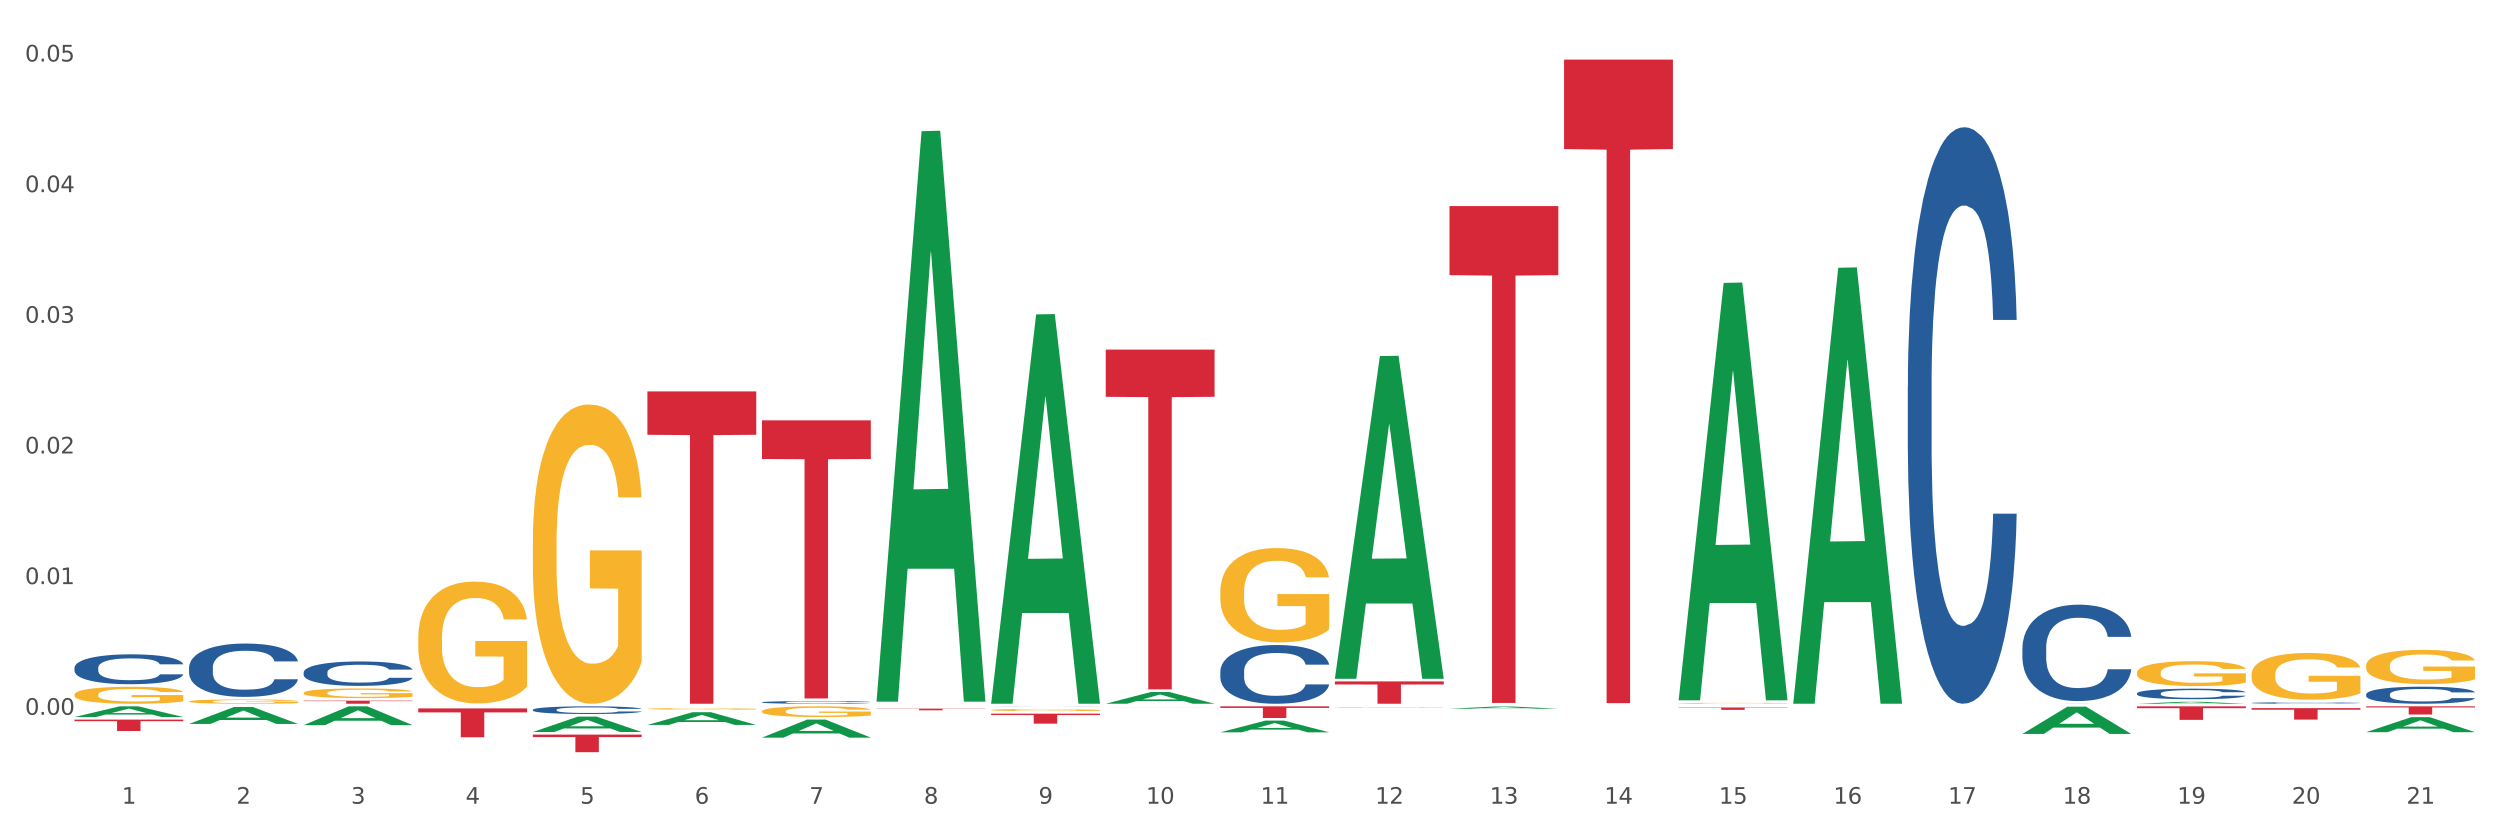 <?xml version="1.0" encoding="utf-8" standalone="no"?>
<!DOCTYPE svg PUBLIC "-//W3C//DTD SVG 1.1//EN"
  "http://www.w3.org/Graphics/SVG/1.1/DTD/svg11.dtd">
<svg xmlns:xlink="http://www.w3.org/1999/xlink" width="1080pt" height="360pt" viewBox="0 0 1080 360" xmlns="http://www.w3.org/2000/svg" version="1.1">
 <rect x="0" y="0" width="1080" height="360" fill="#333333" stroke="none"/>
 <defs>
  <style type="text/css">*{stroke-linejoin: round; stroke-linecap: butt}</style>
 </defs>
 <g id="figure_1">
  <g id="patch_1">
   <path d="M 0 360 
L 1080 360 
L 1080 0 
L 0 0 
z
" style="fill: #ffffff; stroke: #ffffff; stroke-linejoin: miter"/>
  </g>
  <g id="axes_1">
   <g id="matplotlib.axis_1">
    <g id="xtick_1">
     <g id="text_1">
      <!-- 1 -->
      <g style="fill: #4d4d4d" transform="translate(52.633 347.204) scale(0.096 -0.096)">
       <defs>
        <path id="DejaVuSans-31" d="M 794 531 
L 1825 531 
L 1825 4091 
L 703 3866 
L 703 4441 
L 1819 4666 
L 2450 4666 
L 2450 531 
L 3481 531 
L 3481 0 
L 794 0 
L 794 531 
z
" transform="scale(0.016)"/>
       </defs>
       <use xlink:href="#DejaVuSans-31"/>
      </g>
     </g>
    </g>
    <g id="xtick_2">
     <g id="text_2">
      <!-- 2 -->
      <g style="fill: #4d4d4d" transform="translate(102.133 347.204) scale(0.096 -0.096)">
       <defs>
        <path id="DejaVuSans-32" d="M 1228 531 
L 3431 531 
L 3431 0 
L 469 0 
L 469 531 
Q 828 903 1448 1529 
Q 2069 2156 2228 2338 
Q 2531 2678 2651 2914 
Q 2772 3150 2772 3378 
Q 2772 3750 2511 3984 
Q 2250 4219 1831 4219 
Q 1534 4219 1204 4116 
Q 875 4013 500 3803 
L 500 4441 
Q 881 4594 1212 4672 
Q 1544 4750 1819 4750 
Q 2544 4750 2975 4387 
Q 3406 4025 3406 3419 
Q 3406 3131 3298 2873 
Q 3191 2616 2906 2266 
Q 2828 2175 2409 1742 
Q 1991 1309 1228 531 
z
" transform="scale(0.016)"/>
       </defs>
       <use xlink:href="#DejaVuSans-32"/>
      </g>
     </g>
    </g>
    <g id="xtick_3">
     <g id="text_3">
      <!-- 3 -->
      <g style="fill: #4d4d4d" transform="translate(151.633 347.204) scale(0.096 -0.096)">
       <defs>
        <path id="DejaVuSans-33" d="M 2597 2516 
Q 3050 2419 3304 2112 
Q 3559 1806 3559 1356 
Q 3559 666 3084 287 
Q 2609 -91 1734 -91 
Q 1441 -91 1130 -33 
Q 819 25 488 141 
L 488 750 
Q 750 597 1062 519 
Q 1375 441 1716 441 
Q 2309 441 2620 675 
Q 2931 909 2931 1356 
Q 2931 1769 2642 2001 
Q 2353 2234 1838 2234 
L 1294 2234 
L 1294 2753 
L 1863 2753 
Q 2328 2753 2575 2939 
Q 2822 3125 2822 3475 
Q 2822 3834 2567 4026 
Q 2313 4219 1838 4219 
Q 1578 4219 1281 4162 
Q 984 4106 628 3988 
L 628 4550 
Q 988 4650 1302 4700 
Q 1616 4750 1894 4750 
Q 2613 4750 3031 4423 
Q 3450 4097 3450 3541 
Q 3450 3153 3228 2886 
Q 3006 2619 2597 2516 
z
" transform="scale(0.016)"/>
       </defs>
       <use xlink:href="#DejaVuSans-33"/>
      </g>
     </g>
    </g>
    <g id="xtick_4">
     <g id="text_4">
      <!-- 4 -->
      <g style="fill: #4d4d4d" transform="translate(201.133 347.204) scale(0.096 -0.096)">
       <defs>
        <path id="DejaVuSans-34" d="M 2419 4116 
L 825 1625 
L 2419 1625 
L 2419 4116 
z
M 2253 4666 
L 3047 4666 
L 3047 1625 
L 3713 1625 
L 3713 1100 
L 3047 1100 
L 3047 0 
L 2419 0 
L 2419 1100 
L 313 1100 
L 313 1709 
L 2253 4666 
z
" transform="scale(0.016)"/>
       </defs>
       <use xlink:href="#DejaVuSans-34"/>
      </g>
     </g>
    </g>
    <g id="xtick_5">
     <g id="text_5">
      <!-- 5 -->
      <g style="fill: #4d4d4d" transform="translate(250.633 347.204) scale(0.096 -0.096)">
       <defs>
        <path id="DejaVuSans-35" d="M 691 4666 
L 3169 4666 
L 3169 4134 
L 1269 4134 
L 1269 2991 
Q 1406 3038 1543 3061 
Q 1681 3084 1819 3084 
Q 2600 3084 3056 2656 
Q 3513 2228 3513 1497 
Q 3513 744 3044 326 
Q 2575 -91 1722 -91 
Q 1428 -91 1123 -41 
Q 819 9 494 109 
L 494 744 
Q 775 591 1075 516 
Q 1375 441 1709 441 
Q 2250 441 2565 725 
Q 2881 1009 2881 1497 
Q 2881 1984 2565 2268 
Q 2250 2553 1709 2553 
Q 1456 2553 1204 2497 
Q 953 2441 691 2322 
L 691 4666 
z
" transform="scale(0.016)"/>
       </defs>
       <use xlink:href="#DejaVuSans-35"/>
      </g>
     </g>
    </g>
    <g id="xtick_6">
     <g id="text_6">
      <!-- 6 -->
      <g style="fill: #4d4d4d" transform="translate(300.134 347.204) scale(0.096 -0.096)">
       <defs>
        <path id="DejaVuSans-36" d="M 2113 2584 
Q 1688 2584 1439 2293 
Q 1191 2003 1191 1497 
Q 1191 994 1439 701 
Q 1688 409 2113 409 
Q 2538 409 2786 701 
Q 3034 994 3034 1497 
Q 3034 2003 2786 2293 
Q 2538 2584 2113 2584 
z
M 3366 4563 
L 3366 3988 
Q 3128 4100 2886 4159 
Q 2644 4219 2406 4219 
Q 1781 4219 1451 3797 
Q 1122 3375 1075 2522 
Q 1259 2794 1537 2939 
Q 1816 3084 2150 3084 
Q 2853 3084 3261 2657 
Q 3669 2231 3669 1497 
Q 3669 778 3244 343 
Q 2819 -91 2113 -91 
Q 1303 -91 875 529 
Q 447 1150 447 2328 
Q 447 3434 972 4092 
Q 1497 4750 2381 4750 
Q 2619 4750 2861 4703 
Q 3103 4656 3366 4563 
z
" transform="scale(0.016)"/>
       </defs>
       <use xlink:href="#DejaVuSans-36"/>
      </g>
     </g>
    </g>
    <g id="xtick_7">
     <g id="text_7">
      <!-- 7 -->
      <g style="fill: #4d4d4d" transform="translate(349.634 347.204) scale(0.096 -0.096)">
       <defs>
        <path id="DejaVuSans-37" d="M 525 4666 
L 3525 4666 
L 3525 4397 
L 1831 0 
L 1172 0 
L 2766 4134 
L 525 4134 
L 525 4666 
z
" transform="scale(0.016)"/>
       </defs>
       <use xlink:href="#DejaVuSans-37"/>
      </g>
     </g>
    </g>
    <g id="xtick_8">
     <g id="text_8">
      <!-- 8 -->
      <g style="fill: #4d4d4d" transform="translate(399.134 347.204) scale(0.096 -0.096)">
       <defs>
        <path id="DejaVuSans-38" d="M 2034 2216 
Q 1584 2216 1326 1975 
Q 1069 1734 1069 1313 
Q 1069 891 1326 650 
Q 1584 409 2034 409 
Q 2484 409 2743 651 
Q 3003 894 3003 1313 
Q 3003 1734 2745 1975 
Q 2488 2216 2034 2216 
z
M 1403 2484 
Q 997 2584 770 2862 
Q 544 3141 544 3541 
Q 544 4100 942 4425 
Q 1341 4750 2034 4750 
Q 2731 4750 3128 4425 
Q 3525 4100 3525 3541 
Q 3525 3141 3298 2862 
Q 3072 2584 2669 2484 
Q 3125 2378 3379 2068 
Q 3634 1759 3634 1313 
Q 3634 634 3220 271 
Q 2806 -91 2034 -91 
Q 1263 -91 848 271 
Q 434 634 434 1313 
Q 434 1759 690 2068 
Q 947 2378 1403 2484 
z
M 1172 3481 
Q 1172 3119 1398 2916 
Q 1625 2713 2034 2713 
Q 2441 2713 2670 2916 
Q 2900 3119 2900 3481 
Q 2900 3844 2670 4047 
Q 2441 4250 2034 4250 
Q 1625 4250 1398 4047 
Q 1172 3844 1172 3481 
z
" transform="scale(0.016)"/>
       </defs>
       <use xlink:href="#DejaVuSans-38"/>
      </g>
     </g>
    </g>
    <g id="xtick_9">
     <g id="text_9">
      <!-- 9 -->
      <g style="fill: #4d4d4d" transform="translate(448.634 347.204) scale(0.096 -0.096)">
       <defs>
        <path id="DejaVuSans-39" d="M 703 97 
L 703 672 
Q 941 559 1184 500 
Q 1428 441 1663 441 
Q 2288 441 2617 861 
Q 2947 1281 2994 2138 
Q 2813 1869 2534 1725 
Q 2256 1581 1919 1581 
Q 1219 1581 811 2004 
Q 403 2428 403 3163 
Q 403 3881 828 4315 
Q 1253 4750 1959 4750 
Q 2769 4750 3195 4129 
Q 3622 3509 3622 2328 
Q 3622 1225 3098 567 
Q 2575 -91 1691 -91 
Q 1453 -91 1209 -44 
Q 966 3 703 97 
z
M 1959 2075 
Q 2384 2075 2632 2365 
Q 2881 2656 2881 3163 
Q 2881 3666 2632 3958 
Q 2384 4250 1959 4250 
Q 1534 4250 1286 3958 
Q 1038 3666 1038 3163 
Q 1038 2656 1286 2365 
Q 1534 2075 1959 2075 
z
" transform="scale(0.016)"/>
       </defs>
       <use xlink:href="#DejaVuSans-39"/>
      </g>
     </g>
    </g>
    <g id="xtick_10">
     <g id="text_10">
      <!-- 10 -->
      <g style="fill: #4d4d4d" transform="translate(495.079 347.204) scale(0.096 -0.096)">
       <defs>
        <path id="DejaVuSans-30" d="M 2034 4250 
Q 1547 4250 1301 3770 
Q 1056 3291 1056 2328 
Q 1056 1369 1301 889 
Q 1547 409 2034 409 
Q 2525 409 2770 889 
Q 3016 1369 3016 2328 
Q 3016 3291 2770 3770 
Q 2525 4250 2034 4250 
z
M 2034 4750 
Q 2819 4750 3233 4129 
Q 3647 3509 3647 2328 
Q 3647 1150 3233 529 
Q 2819 -91 2034 -91 
Q 1250 -91 836 529 
Q 422 1150 422 2328 
Q 422 3509 836 4129 
Q 1250 4750 2034 4750 
z
" transform="scale(0.016)"/>
       </defs>
       <use xlink:href="#DejaVuSans-31"/>
       <use xlink:href="#DejaVuSans-30" transform="translate(63.623 0)"/>
      </g>
     </g>
    </g>
    <g id="xtick_11">
     <g id="text_11">
      <!-- 11 -->
      <g style="fill: #4d4d4d" transform="translate(544.58 347.204) scale(0.096 -0.096)">
       <use xlink:href="#DejaVuSans-31"/>
       <use xlink:href="#DejaVuSans-31" transform="translate(63.623 0)"/>
      </g>
     </g>
    </g>
    <g id="xtick_12">
     <g id="text_12">
      <!-- 12 -->
      <g style="fill: #4d4d4d" transform="translate(594.08 347.204) scale(0.096 -0.096)">
       <use xlink:href="#DejaVuSans-31"/>
       <use xlink:href="#DejaVuSans-32" transform="translate(63.623 0)"/>
      </g>
     </g>
    </g>
    <g id="xtick_13">
     <g id="text_13">
      <!-- 13 -->
      <g style="fill: #4d4d4d" transform="translate(643.58 347.204) scale(0.096 -0.096)">
       <use xlink:href="#DejaVuSans-31"/>
       <use xlink:href="#DejaVuSans-33" transform="translate(63.623 0)"/>
      </g>
     </g>
    </g>
    <g id="xtick_14">
     <g id="text_14">
      <!-- 14 -->
      <g style="fill: #4d4d4d" transform="translate(693.08 347.204) scale(0.096 -0.096)">
       <use xlink:href="#DejaVuSans-31"/>
       <use xlink:href="#DejaVuSans-34" transform="translate(63.623 0)"/>
      </g>
     </g>
    </g>
    <g id="xtick_15">
     <g id="text_15">
      <!-- 15 -->
      <g style="fill: #4d4d4d" transform="translate(742.58 347.204) scale(0.096 -0.096)">
       <use xlink:href="#DejaVuSans-31"/>
       <use xlink:href="#DejaVuSans-35" transform="translate(63.623 0)"/>
      </g>
     </g>
    </g>
    <g id="xtick_16">
     <g id="text_16">
      <!-- 16 -->
      <g style="fill: #4d4d4d" transform="translate(792.08 347.204) scale(0.096 -0.096)">
       <use xlink:href="#DejaVuSans-31"/>
       <use xlink:href="#DejaVuSans-36" transform="translate(63.623 0)"/>
      </g>
     </g>
    </g>
    <g id="xtick_17">
     <g id="text_17">
      <!-- 17 -->
      <g style="fill: #4d4d4d" transform="translate(841.58 347.204) scale(0.096 -0.096)">
       <use xlink:href="#DejaVuSans-31"/>
       <use xlink:href="#DejaVuSans-37" transform="translate(63.623 0)"/>
      </g>
     </g>
    </g>
    <g id="xtick_18">
     <g id="text_18">
      <!-- 18 -->
      <g style="fill: #4d4d4d" transform="translate(891.08 347.204) scale(0.096 -0.096)">
       <use xlink:href="#DejaVuSans-31"/>
       <use xlink:href="#DejaVuSans-38" transform="translate(63.623 0)"/>
      </g>
     </g>
    </g>
    <g id="xtick_19">
     <g id="text_19">
      <!-- 19 -->
      <g style="fill: #4d4d4d" transform="translate(940.58 347.204) scale(0.096 -0.096)">
       <use xlink:href="#DejaVuSans-31"/>
       <use xlink:href="#DejaVuSans-39" transform="translate(63.623 0)"/>
      </g>
     </g>
    </g>
    <g id="xtick_20">
     <g id="text_20">
      <!-- 20 -->
      <g style="fill: #4d4d4d" transform="translate(990.08 347.204) scale(0.096 -0.096)">
       <use xlink:href="#DejaVuSans-32"/>
       <use xlink:href="#DejaVuSans-30" transform="translate(63.623 0)"/>
      </g>
     </g>
    </g>
    <g id="xtick_21">
     <g id="text_21">
      <!-- 21 -->
      <g style="fill: #4d4d4d" transform="translate(1039.58 347.204) scale(0.096 -0.096)">
       <use xlink:href="#DejaVuSans-32"/>
       <use xlink:href="#DejaVuSans-31" transform="translate(63.623 0)"/>
      </g>
     </g>
    </g>
    <g id="xtick_22"/>
    <g id="xtick_23"/>
    <g id="xtick_24"/>
    <g id="xtick_25"/>
    <g id="xtick_26"/>
    <g id="xtick_27"/>
    <g id="xtick_28"/>
    <g id="xtick_29"/>
    <g id="xtick_30"/>
    <g id="xtick_31"/>
    <g id="xtick_32"/>
    <g id="xtick_33"/>
    <g id="xtick_34"/>
    <g id="xtick_35"/>
    <g id="xtick_36"/>
    <g id="xtick_37"/>
    <g id="xtick_38"/>
    <g id="xtick_39"/>
    <g id="xtick_40"/>
    <g id="xtick_41"/>
   </g>
   <g id="matplotlib.axis_2">
    <g id="ytick_1">
     <g id="text_22">
      <!-- 0.00 -->
      <g style="fill: #4d4d4d" transform="translate(10.8 308.783) scale(0.096 -0.096)">
       <defs>
        <path id="DejaVuSans-2e" d="M 684 794 
L 1344 794 
L 1344 0 
L 684 0 
L 684 794 
z
" transform="scale(0.016)"/>
       </defs>
       <use xlink:href="#DejaVuSans-30"/>
       <use xlink:href="#DejaVuSans-2e" transform="translate(63.623 0)"/>
       <use xlink:href="#DejaVuSans-30" transform="translate(95.41 0)"/>
       <use xlink:href="#DejaVuSans-30" transform="translate(159.033 0)"/>
      </g>
     </g>
    </g>
    <g id="ytick_2">
     <g id="text_23">
      <!-- 0.01 -->
      <g style="fill: #4d4d4d" transform="translate(10.8 252.339) scale(0.096 -0.096)">
       <use xlink:href="#DejaVuSans-30"/>
       <use xlink:href="#DejaVuSans-2e" transform="translate(63.623 0)"/>
       <use xlink:href="#DejaVuSans-30" transform="translate(95.41 0)"/>
       <use xlink:href="#DejaVuSans-31" transform="translate(159.033 0)"/>
      </g>
     </g>
    </g>
    <g id="ytick_3">
     <g id="text_24">
      <!-- 0.02 -->
      <g style="fill: #4d4d4d" transform="translate(10.8 195.895) scale(0.096 -0.096)">
       <use xlink:href="#DejaVuSans-30"/>
       <use xlink:href="#DejaVuSans-2e" transform="translate(63.623 0)"/>
       <use xlink:href="#DejaVuSans-30" transform="translate(95.41 0)"/>
       <use xlink:href="#DejaVuSans-32" transform="translate(159.033 0)"/>
      </g>
     </g>
    </g>
    <g id="ytick_4">
     <g id="text_25">
      <!-- 0.03 -->
      <g style="fill: #4d4d4d" transform="translate(10.8 139.451) scale(0.096 -0.096)">
       <use xlink:href="#DejaVuSans-30"/>
       <use xlink:href="#DejaVuSans-2e" transform="translate(63.623 0)"/>
       <use xlink:href="#DejaVuSans-30" transform="translate(95.41 0)"/>
       <use xlink:href="#DejaVuSans-33" transform="translate(159.033 0)"/>
      </g>
     </g>
    </g>
    <g id="ytick_5">
     <g id="text_26">
      <!-- 0.04 -->
      <g style="fill: #4d4d4d" transform="translate(10.8 83.007) scale(0.096 -0.096)">
       <use xlink:href="#DejaVuSans-30"/>
       <use xlink:href="#DejaVuSans-2e" transform="translate(63.623 0)"/>
       <use xlink:href="#DejaVuSans-30" transform="translate(95.41 0)"/>
       <use xlink:href="#DejaVuSans-34" transform="translate(159.033 0)"/>
      </g>
     </g>
    </g>
    <g id="ytick_6">
     <g id="text_27">
      <!-- 0.05 -->
      <g style="fill: #4d4d4d" transform="translate(10.8 26.563) scale(0.096 -0.096)">
       <use xlink:href="#DejaVuSans-30"/>
       <use xlink:href="#DejaVuSans-2e" transform="translate(63.623 0)"/>
       <use xlink:href="#DejaVuSans-30" transform="translate(95.41 0)"/>
       <use xlink:href="#DejaVuSans-35" transform="translate(159.033 0)"/>
      </g>
     </g>
    </g>
    <g id="ytick_7"/>
    <g id="ytick_8"/>
    <g id="ytick_9"/>
    <g id="ytick_10"/>
    <g id="ytick_11"/>
    <g id="ytick_12"/>
   </g>
   <g id="PolyCollection_1">
    <path d="M 923.175 304.016 
L 923.223 304.015 
L 942.615 303.172 
L 950.663 303.172 
L 970.2 304.018 
L 960.892 304.018 
L 956.674 303.821 
L 936.652 303.821 
L 936.507 303.824 
L 932.435 304.018 
L 923.175 304.018 
L 923.175 304.016 
L 939.173 303.703 
L 954.153 303.702 
L 946.736 303.352 
L 946.639 303.35 
L 946.542 303.353 
L 939.125 303.702 
L 939.173 303.703 
L 923.175 304.016 
z
" clip-path="url(#p8c305261dd)" style="fill: #109648"/>
    <path d="M 1022.175 316.291 
L 1022.223 316.285 
L 1041.615 309.817 
L 1049.663 309.811 
L 1069.2 316.303 
L 1059.892 316.303 
L 1055.674 314.791 
L 1035.652 314.791 
L 1035.507 314.816 
L 1031.435 316.303 
L 1022.175 316.303 
L 1022.175 316.291 
L 1038.173 313.889 
L 1053.153 313.883 
L 1045.736 311.194 
L 1045.639 311.182 
L 1045.542 311.2 
L 1038.125 313.883 
L 1038.173 313.889 
L 1022.175 316.291 
z
" clip-path="url(#p8c305261dd)" style="fill: #109648"/>
    <path d="M 873.675 303.978 
L 920.7 303.978 
L 920.7 303.984 
L 902.202 303.984 
L 902.202 304.018 
L 892.062 304.018 
L 892.062 303.984 
L 873.675 303.984 
L 873.675 303.978 
L 873.675 303.978 
z
" clip-path="url(#p8c305261dd)" style="fill: #d62839"/>
    <path d="M 923.175 305.135 
L 970.2 305.135 
L 970.2 305.948 
L 951.702 305.954 
L 951.702 310.983 
L 941.562 310.983 
L 941.562 305.954 
L 923.175 305.948 
L 923.175 305.141 
L 923.175 305.135 
z
" clip-path="url(#p8c305261dd)" style="fill: #d62839"/>
    <path d="M 378.675 302.664 
L 378.723 302.433 
L 398.115 56.684 
L 406.163 56.452 
L 425.7 303.127 
L 416.392 303.127 
L 412.174 245.686 
L 392.152 245.686 
L 392.007 246.612 
L 387.935 303.127 
L 378.675 303.127 
L 378.675 302.664 
L 394.673 211.406 
L 409.653 211.174 
L 402.236 109.03 
L 402.139 108.567 
L 402.042 109.262 
L 394.625 211.174 
L 394.673 211.406 
L 378.675 302.664 
z
" clip-path="url(#p8c305261dd)" style="fill: #109648"/>
    <path d="M 329.175 318.649 
L 329.223 318.642 
L 348.615 310.875 
L 356.663 310.868 
L 376.2 318.664 
L 366.892 318.664 
L 362.674 316.848 
L 342.652 316.848 
L 342.507 316.877 
L 338.435 318.664 
L 329.175 318.664 
L 329.175 318.649 
L 345.173 315.765 
L 360.153 315.757 
L 352.736 312.529 
L 352.639 312.515 
L 352.542 312.537 
L 345.125 315.757 
L 345.173 315.765 
L 329.175 318.649 
z
" clip-path="url(#p8c305261dd)" style="fill: #109648"/>
    <path d="M 279.675 313.168 
L 279.723 313.163 
L 299.115 307.686 
L 307.163 307.681 
L 326.7 313.179 
L 317.392 313.179 
L 313.174 311.898 
L 293.152 311.898 
L 293.007 311.919 
L 288.935 313.179 
L 279.675 313.179 
L 279.675 313.168 
L 295.673 311.134 
L 310.653 311.129 
L 303.236 308.853 
L 303.139 308.842 
L 303.042 308.858 
L 295.625 311.129 
L 295.673 311.134 
L 279.675 313.168 
z
" clip-path="url(#p8c305261dd)" style="fill: #109648"/>
    <path d="M 230.175 316.225 
L 230.223 316.218 
L 249.615 309.573 
L 257.663 309.567 
L 277.2 316.237 
L 267.892 316.237 
L 263.674 314.684 
L 243.652 314.684 
L 243.507 314.709 
L 239.435 316.237 
L 230.175 316.237 
L 230.175 316.225 
L 246.173 313.757 
L 261.153 313.751 
L 253.736 310.989 
L 253.639 310.976 
L 253.542 310.995 
L 246.125 313.751 
L 246.173 313.757 
L 230.175 316.225 
z
" clip-path="url(#p8c305261dd)" style="fill: #109648"/>
    <path d="M 626.175 306.167 
L 626.223 306.166 
L 645.615 305.224 
L 653.663 305.223 
L 673.2 306.168 
L 663.892 306.168 
L 659.674 305.948 
L 639.652 305.948 
L 639.507 305.952 
L 635.435 306.168 
L 626.175 306.168 
L 626.175 306.167 
L 642.173 305.817 
L 657.153 305.816 
L 649.736 305.425 
L 649.639 305.423 
L 649.542 305.425 
L 642.125 305.816 
L 642.173 305.817 
L 626.175 306.167 
z
" clip-path="url(#p8c305261dd)" style="fill: #109648"/>
    <path d="M 725.175 302.192 
L 725.223 302.022 
L 744.615 122.213 
L 752.663 122.043 
L 772.2 302.531 
L 762.892 302.531 
L 758.674 260.502 
L 738.652 260.502 
L 738.507 261.18 
L 734.435 302.531 
L 725.175 302.531 
L 725.175 302.192 
L 741.173 235.42 
L 756.153 235.25 
L 748.736 160.513 
L 748.639 160.174 
L 748.542 160.683 
L 741.125 235.25 
L 741.173 235.42 
L 725.175 302.192 
z
" clip-path="url(#p8c305261dd)" style="fill: #109648"/>
    <path d="M 230.175 317.355 
L 277.2 317.355 
L 277.2 318.41 
L 258.702 318.417 
L 258.702 324.95 
L 248.562 324.95 
L 248.562 318.417 
L 230.175 318.41 
L 230.175 317.362 
L 230.175 317.355 
z
" clip-path="url(#p8c305261dd)" style="fill: #d62839"/>
    <path d="M 180.675 306.025 
L 227.7 306.025 
L 227.7 307.759 
L 209.202 307.77 
L 209.202 318.502 
L 199.062 318.502 
L 199.062 307.77 
L 180.675 307.759 
L 180.675 306.036 
L 180.675 306.025 
z
" clip-path="url(#p8c305261dd)" style="fill: #d62839"/>
    <path d="M 32.175 310.877 
L 79.2 310.877 
L 79.2 311.562 
L 60.702 311.567 
L 60.702 315.806 
L 50.562 315.806 
L 50.562 311.567 
L 32.175 311.562 
L 32.175 310.882 
L 32.175 310.877 
z
" clip-path="url(#p8c305261dd)" style="fill: #d62839"/>
    <path d="M 131.175 302.697 
L 178.2 302.697 
L 178.2 302.881 
L 159.702 302.882 
L 159.702 304.018 
L 149.562 304.018 
L 149.562 302.882 
L 131.175 302.881 
L 131.175 302.699 
L 131.175 302.697 
z
" clip-path="url(#p8c305261dd)" style="fill: #d62839"/>
    <path d="M 1022.175 305.135 
L 1069.2 305.135 
L 1069.2 305.63 
L 1050.702 305.633 
L 1050.702 308.693 
L 1040.562 308.693 
L 1040.562 305.633 
L 1022.175 305.63 
L 1022.175 305.139 
L 1022.175 305.135 
z
" clip-path="url(#p8c305261dd)" style="fill: #d62839"/>
    <path d="M 972.675 305.921 
L 1019.7 305.921 
L 1019.7 306.61 
L 1001.202 306.614 
L 1001.202 310.879 
L 991.062 310.879 
L 991.062 306.614 
L 972.675 306.61 
L 972.675 305.925 
L 972.675 305.921 
z
" clip-path="url(#p8c305261dd)" style="fill: #d62839"/>
    <path d="M 675.675 25.759 
L 722.7 25.759 
L 722.7 64.392 
L 704.202 64.653 
L 704.202 303.758 
L 694.062 303.758 
L 694.062 64.653 
L 675.675 64.392 
L 675.675 26.021 
L 675.675 25.759 
z
" clip-path="url(#p8c305261dd)" style="fill: #d62839"/>
    <path d="M 725.175 305.613 
L 772.2 305.613 
L 772.2 305.76 
L 753.702 305.761 
L 753.702 306.671 
L 743.562 306.671 
L 743.562 305.761 
L 725.175 305.76 
L 725.175 305.614 
L 725.175 305.613 
z
" clip-path="url(#p8c305261dd)" style="fill: #d62839"/>
    <path d="M 774.675 303.664 
L 774.723 303.487 
L 794.115 115.678 
L 802.163 115.501 
L 821.7 304.018 
L 812.392 304.018 
L 808.174 260.119 
L 788.152 260.119 
L 788.007 260.827 
L 783.935 304.018 
L 774.675 304.018 
L 774.675 303.664 
L 790.673 233.922 
L 805.653 233.745 
L 798.236 155.683 
L 798.139 155.329 
L 798.042 155.86 
L 790.625 233.745 
L 790.673 233.922 
L 774.675 303.664 
z
" clip-path="url(#p8c305261dd)" style="fill: #109648"/>
    <path d="M 873.675 317.046 
L 873.723 317.035 
L 893.115 305.275 
L 901.163 305.264 
L 920.7 317.068 
L 911.392 317.068 
L 907.174 314.319 
L 887.152 314.319 
L 887.007 314.364 
L 882.935 317.068 
L 873.675 317.068 
L 873.675 317.046 
L 889.673 312.679 
L 904.653 312.668 
L 897.236 307.78 
L 897.139 307.758 
L 897.042 307.791 
L 889.625 312.668 
L 889.673 312.679 
L 873.675 317.046 
z
" clip-path="url(#p8c305261dd)" style="fill: #109648"/>
    <path d="M 428.175 303.702 
L 428.223 303.544 
L 447.615 135.824 
L 455.663 135.666 
L 475.2 304.018 
L 465.892 304.018 
L 461.674 264.815 
L 441.652 264.815 
L 441.507 265.447 
L 437.435 304.018 
L 428.175 304.018 
L 428.175 303.702 
L 444.173 241.419 
L 459.153 241.261 
L 451.736 171.549 
L 451.639 171.233 
L 451.542 171.708 
L 444.125 241.261 
L 444.173 241.419 
L 428.175 303.702 
z
" clip-path="url(#p8c305261dd)" style="fill: #109648"/>
    <path d="M 477.675 304.008 
L 477.723 304.004 
L 497.115 298.956 
L 505.163 298.951 
L 524.7 304.018 
L 515.392 304.018 
L 511.174 302.838 
L 491.152 302.838 
L 491.007 302.857 
L 486.935 304.018 
L 477.675 304.018 
L 477.675 304.008 
L 493.673 302.134 
L 508.653 302.129 
L 501.236 300.031 
L 501.139 300.022 
L 501.042 300.036 
L 493.625 302.129 
L 493.673 302.134 
L 477.675 304.008 
z
" clip-path="url(#p8c305261dd)" style="fill: #109648"/>
    <path d="M 527.175 316.345 
L 527.223 316.34 
L 546.615 311.303 
L 554.663 311.298 
L 574.2 316.355 
L 564.892 316.355 
L 560.674 315.177 
L 540.652 315.177 
L 540.507 315.196 
L 536.435 316.355 
L 527.175 316.355 
L 527.175 316.345 
L 543.173 314.475 
L 558.153 314.47 
L 550.736 312.376 
L 550.639 312.367 
L 550.542 312.381 
L 543.125 314.47 
L 543.173 314.475 
L 527.175 316.345 
z
" clip-path="url(#p8c305261dd)" style="fill: #109648"/>
    <path d="M 576.675 292.975 
L 576.723 292.844 
L 596.115 153.817 
L 604.163 153.686 
L 623.7 293.237 
L 614.392 293.237 
L 610.174 260.741 
L 590.152 260.741 
L 590.007 261.265 
L 585.935 293.237 
L 576.675 293.237 
L 576.675 292.975 
L 592.673 241.347 
L 607.653 241.216 
L 600.236 183.43 
L 600.139 183.168 
L 600.042 183.561 
L 592.625 241.216 
L 592.673 241.347 
L 576.675 292.975 
z
" clip-path="url(#p8c305261dd)" style="fill: #109648"/>
    <path d="M 626.175 89.033 
L 673.2 89.033 
L 673.2 118.858 
L 654.702 119.06 
L 654.702 303.653 
L 644.562 303.653 
L 644.562 119.06 
L 626.175 118.858 
L 626.175 89.234 
L 626.175 89.033 
z
" clip-path="url(#p8c305261dd)" style="fill: #d62839"/>
    <path d="M 576.675 294.355 
L 623.7 294.355 
L 623.7 295.697 
L 605.202 295.707 
L 605.202 304.018 
L 595.062 304.018 
L 595.062 295.707 
L 576.675 295.697 
L 576.675 294.364 
L 576.675 294.355 
z
" clip-path="url(#p8c305261dd)" style="fill: #d62839"/>
    <path d="M 131.175 313.238 
L 131.223 313.23 
L 150.615 305.143 
L 158.663 305.135 
L 178.2 313.253 
L 168.892 313.253 
L 164.674 311.363 
L 144.652 311.363 
L 144.507 311.393 
L 140.435 313.253 
L 131.175 313.253 
L 131.175 313.238 
L 147.173 310.235 
L 162.153 310.227 
L 154.736 306.866 
L 154.639 306.85 
L 154.542 306.873 
L 147.125 310.227 
L 147.173 310.235 
L 131.175 313.238 
z
" clip-path="url(#p8c305261dd)" style="fill: #109648"/>
    <path d="M 81.675 288.363 
L 81.731 288.342 
L 81.731 287.753 
L 81.897 286.953 
L 82.509 285.48 
L 83.287 284.364 
L 84.621 283.06 
L 85.344 282.512 
L 86.289 281.902 
L 88.234 280.913 
L 90.457 280.071 
L 92.014 279.608 
L 93.181 279.314 
L 95.794 278.788 
L 97.294 278.556 
L 98.851 278.367 
L 100.185 278.24 
L 102.408 278.093 
L 104.187 278.03 
L 106.244 278.009 
L 107.967 278.03 
L 110.246 278.114 
L 113.581 278.367 
L 114.859 278.514 
L 116.582 278.767 
L 118.361 279.103 
L 119.806 279.44 
L 121.474 279.924 
L 123.197 280.555 
L 124.865 281.355 
L 126.032 282.092 
L 126.977 282.87 
L 127.811 283.817 
L 128.422 284.848 
L 128.7 285.711 
L 118.528 285.711 
L 118.25 284.933 
L 117.694 284.091 
L 117.138 283.523 
L 116.527 283.06 
L 115.582 282.534 
L 114.748 282.197 
L 113.359 281.797 
L 112.08 281.544 
L 111.024 281.397 
L 109.745 281.271 
L 107.022 281.145 
L 105.076 281.145 
L 103.853 281.187 
L 102.353 281.292 
L 101.074 281.439 
L 99.573 281.692 
L 98.406 281.965 
L 97.239 282.323 
L 96.572 282.576 
L 95.571 283.039 
L 94.904 283.417 
L 94.015 284.07 
L 93.515 284.533 
L 92.625 285.732 
L 92.236 286.616 
L 92.069 287.226 
L 91.958 287.9 
L 91.958 291.183 
L 92.292 292.656 
L 92.57 293.287 
L 93.014 294.003 
L 93.848 294.929 
L 95.071 295.834 
L 96.349 296.486 
L 97.406 296.886 
L 98.406 297.181 
L 99.407 297.412 
L 100.63 297.623 
L 101.63 297.749 
L 103.131 297.875 
L 104.91 297.938 
L 106.299 297.938 
L 109.134 297.833 
L 110.412 297.728 
L 111.635 297.58 
L 112.969 297.349 
L 114.026 297.096 
L 114.637 296.907 
L 115.638 296.507 
L 116.416 296.086 
L 117.083 295.602 
L 117.527 295.181 
L 118.028 294.55 
L 118.417 293.835 
L 118.528 293.456 
L 128.7 293.456 
L 128.478 294.213 
L 128.089 294.95 
L 127.31 295.939 
L 126.699 296.507 
L 125.754 297.202 
L 124.753 297.791 
L 123.364 298.443 
L 122.085 298.927 
L 120.751 299.348 
L 119.306 299.727 
L 116.694 300.253 
L 115.749 300.4 
L 113.748 300.653 
L 112.191 300.8 
L 109.912 300.948 
L 107.578 301.032 
L 105.132 301.053 
L 102.964 301.011 
L 100.574 300.884 
L 99.073 300.758 
L 97.406 300.569 
L 95.46 300.274 
L 93.626 299.916 
L 91.903 299.496 
L 90.291 299.012 
L 88.79 298.464 
L 86.844 297.559 
L 85.399 296.676 
L 84.343 295.855 
L 83.62 295.16 
L 82.898 294.276 
L 82.509 293.666 
L 81.897 292.193 
L 81.675 290.825 
L 81.675 288.363 
z
" clip-path="url(#p8c305261dd)" style="fill: #255c99"/>
    <path d="M 230.175 306.624 
L 230.231 306.621 
L 230.231 306.537 
L 230.397 306.422 
L 231.009 306.21 
L 231.787 306.049 
L 233.121 305.862 
L 233.844 305.783 
L 234.789 305.695 
L 236.734 305.553 
L 238.957 305.432 
L 240.514 305.365 
L 241.681 305.323 
L 244.294 305.247 
L 245.794 305.214 
L 247.351 305.187 
L 248.685 305.169 
L 250.908 305.147 
L 252.687 305.138 
L 254.744 305.135 
L 256.467 305.138 
L 258.746 305.15 
L 262.081 305.187 
L 263.359 305.208 
L 265.082 305.244 
L 266.861 305.293 
L 268.306 305.341 
L 269.974 305.411 
L 271.697 305.502 
L 273.365 305.617 
L 274.532 305.722 
L 275.477 305.834 
L 276.311 305.971 
L 276.922 306.119 
L 277.2 306.243 
L 267.028 306.243 
L 266.75 306.131 
L 266.194 306.01 
L 265.638 305.928 
L 265.027 305.862 
L 264.082 305.786 
L 263.248 305.738 
L 261.859 305.68 
L 260.58 305.644 
L 259.524 305.623 
L 258.245 305.604 
L 255.522 305.586 
L 253.576 305.586 
L 252.353 305.592 
L 250.853 305.607 
L 249.574 305.629 
L 248.073 305.665 
L 246.906 305.704 
L 245.739 305.756 
L 245.072 305.792 
L 244.071 305.859 
L 243.404 305.913 
L 242.515 306.007 
L 242.015 306.074 
L 241.125 306.246 
L 240.736 306.373 
L 240.569 306.461 
L 240.458 306.558 
L 240.458 307.03 
L 240.792 307.242 
L 241.07 307.333 
L 241.514 307.435 
L 242.348 307.569 
L 243.571 307.699 
L 244.849 307.793 
L 245.906 307.85 
L 246.906 307.892 
L 247.907 307.926 
L 249.13 307.956 
L 250.13 307.974 
L 251.631 307.992 
L 253.41 308.001 
L 254.799 308.001 
L 257.634 307.986 
L 258.913 307.971 
L 260.135 307.95 
L 261.469 307.917 
L 262.526 307.88 
L 263.137 307.853 
L 264.137 307.796 
L 264.916 307.735 
L 265.583 307.665 
L 266.027 307.605 
L 266.528 307.514 
L 266.917 307.411 
L 267.028 307.357 
L 277.2 307.357 
L 276.978 307.466 
L 276.589 307.572 
L 275.81 307.714 
L 275.199 307.796 
L 274.254 307.895 
L 273.253 307.98 
L 271.864 308.074 
L 270.585 308.144 
L 269.251 308.204 
L 267.806 308.259 
L 265.194 308.334 
L 264.249 308.355 
L 262.248 308.392 
L 260.691 308.413 
L 258.412 308.434 
L 256.078 308.446 
L 253.632 308.449 
L 251.464 308.443 
L 249.074 308.425 
L 247.573 308.407 
L 245.906 308.38 
L 243.96 308.337 
L 242.126 308.286 
L 240.403 308.225 
L 238.791 308.156 
L 237.29 308.077 
L 235.344 307.947 
L 233.899 307.82 
L 232.843 307.702 
L 232.12 307.602 
L 231.398 307.475 
L 231.009 307.387 
L 230.397 307.175 
L 230.175 306.978 
L 230.175 306.624 
z
" clip-path="url(#p8c305261dd)" style="fill: #255c99"/>
    <path d="M 329.175 303.381 
L 329.231 303.38 
L 329.231 303.351 
L 329.397 303.31 
L 330.009 303.237 
L 330.787 303.181 
L 332.121 303.115 
L 332.844 303.088 
L 333.789 303.057 
L 335.734 303.008 
L 337.957 302.965 
L 339.514 302.942 
L 340.681 302.927 
L 343.294 302.901 
L 344.794 302.889 
L 346.351 302.88 
L 347.685 302.873 
L 349.908 302.866 
L 351.687 302.863 
L 353.744 302.862 
L 355.467 302.863 
L 357.746 302.867 
L 361.081 302.88 
L 362.359 302.887 
L 364.082 302.9 
L 365.861 302.917 
L 367.306 302.934 
L 368.974 302.958 
L 370.697 302.99 
L 372.365 303.03 
L 373.532 303.067 
L 374.477 303.106 
L 375.311 303.153 
L 375.922 303.205 
L 376.2 303.248 
L 366.028 303.248 
L 365.75 303.209 
L 365.194 303.167 
L 364.638 303.138 
L 364.027 303.115 
L 363.082 303.089 
L 362.248 303.072 
L 360.859 303.052 
L 359.58 303.039 
L 358.524 303.032 
L 357.245 303.025 
L 354.522 303.019 
L 352.576 303.019 
L 351.353 303.021 
L 349.853 303.027 
L 348.574 303.034 
L 347.073 303.047 
L 345.906 303.06 
L 344.739 303.078 
L 344.072 303.091 
L 343.071 303.114 
L 342.404 303.133 
L 341.515 303.166 
L 341.015 303.189 
L 340.125 303.249 
L 339.736 303.294 
L 339.569 303.324 
L 339.458 303.358 
L 339.458 303.523 
L 339.792 303.597 
L 340.07 303.628 
L 340.514 303.664 
L 341.348 303.711 
L 342.571 303.756 
L 343.849 303.789 
L 344.906 303.809 
L 345.906 303.824 
L 346.907 303.835 
L 348.13 303.846 
L 349.13 303.852 
L 350.631 303.858 
L 352.41 303.862 
L 353.799 303.862 
L 356.634 303.856 
L 357.913 303.851 
L 359.135 303.844 
L 360.469 303.832 
L 361.526 303.819 
L 362.137 303.81 
L 363.137 303.79 
L 363.916 303.769 
L 364.583 303.744 
L 365.027 303.723 
L 365.528 303.692 
L 365.917 303.656 
L 366.028 303.637 
L 376.2 303.637 
L 375.978 303.675 
L 375.589 303.712 
L 374.81 303.761 
L 374.199 303.79 
L 373.254 303.825 
L 372.253 303.854 
L 370.864 303.887 
L 369.585 303.911 
L 368.251 303.932 
L 366.806 303.951 
L 364.194 303.978 
L 363.249 303.985 
L 361.248 303.998 
L 359.691 304.005 
L 357.412 304.013 
L 355.078 304.017 
L 352.632 304.018 
L 350.464 304.016 
L 348.074 304.009 
L 346.573 304.003 
L 344.906 303.994 
L 342.96 303.979 
L 341.126 303.961 
L 339.403 303.94 
L 337.791 303.915 
L 336.29 303.888 
L 334.344 303.843 
L 332.899 303.798 
L 331.843 303.757 
L 331.12 303.722 
L 330.398 303.678 
L 330.009 303.647 
L 329.397 303.573 
L 329.175 303.505 
L 329.175 303.381 
z
" clip-path="url(#p8c305261dd)" style="fill: #255c99"/>
    <path d="M 428.175 305.159 
L 428.231 305.159 
L 428.231 305.157 
L 428.397 305.156 
L 429.009 305.152 
L 429.787 305.15 
L 431.121 305.147 
L 431.844 305.146 
L 432.789 305.144 
L 434.734 305.142 
L 436.957 305.14 
L 438.514 305.139 
L 439.681 305.138 
L 442.294 305.137 
L 443.794 305.137 
L 445.351 305.136 
L 446.685 305.136 
L 448.908 305.136 
L 450.687 305.135 
L 452.744 305.135 
L 454.467 305.135 
L 456.746 305.136 
L 460.081 305.136 
L 461.359 305.136 
L 463.082 305.137 
L 464.861 305.138 
L 466.306 305.139 
L 467.974 305.14 
L 469.697 305.141 
L 471.365 305.143 
L 472.532 305.145 
L 473.477 305.146 
L 474.311 305.148 
L 474.922 305.151 
L 475.2 305.153 
L 465.028 305.153 
L 464.75 305.151 
L 464.194 305.149 
L 463.638 305.148 
L 463.027 305.147 
L 462.082 305.146 
L 461.248 305.145 
L 459.859 305.144 
L 458.58 305.143 
L 457.524 305.143 
L 456.245 305.143 
L 453.522 305.142 
L 451.576 305.142 
L 450.353 305.143 
L 448.853 305.143 
L 447.574 305.143 
L 446.073 305.144 
L 444.906 305.144 
L 443.739 305.145 
L 443.072 305.146 
L 442.071 305.147 
L 441.404 305.148 
L 440.515 305.149 
L 440.015 305.15 
L 439.125 305.153 
L 438.736 305.155 
L 438.569 305.156 
L 438.458 305.158 
L 438.458 305.165 
L 438.792 305.168 
L 439.07 305.17 
L 439.514 305.171 
L 440.348 305.174 
L 441.571 305.176 
L 442.849 305.177 
L 443.906 305.178 
L 444.906 305.179 
L 445.907 305.179 
L 447.13 305.18 
L 448.13 305.18 
L 449.631 305.18 
L 451.41 305.18 
L 452.799 305.18 
L 455.634 305.18 
L 456.913 305.18 
L 458.135 305.18 
L 459.469 305.179 
L 460.526 305.178 
L 461.137 305.178 
L 462.137 305.177 
L 462.916 305.176 
L 463.583 305.175 
L 464.027 305.174 
L 464.528 305.173 
L 464.917 305.171 
L 465.028 305.17 
L 475.2 305.17 
L 474.978 305.172 
L 474.589 305.174 
L 473.81 305.176 
L 473.199 305.177 
L 472.254 305.179 
L 471.253 305.18 
L 469.864 305.181 
L 468.585 305.183 
L 467.251 305.184 
L 465.806 305.184 
L 463.194 305.186 
L 462.249 305.186 
L 460.248 305.186 
L 458.691 305.187 
L 456.412 305.187 
L 454.078 305.187 
L 451.632 305.187 
L 449.464 305.187 
L 447.074 305.187 
L 445.573 305.187 
L 443.906 305.186 
L 441.96 305.186 
L 440.126 305.185 
L 438.403 305.184 
L 436.791 305.183 
L 435.29 305.182 
L 433.344 305.179 
L 431.899 305.177 
L 430.843 305.176 
L 430.12 305.174 
L 429.398 305.172 
L 429.009 305.171 
L 428.397 305.167 
L 428.175 305.164 
L 428.175 305.159 
z
" clip-path="url(#p8c305261dd)" style="fill: #255c99"/>
    <path d="M 32.175 288.472 
L 32.231 288.461 
L 32.231 288.131 
L 32.397 287.683 
L 33.009 286.859 
L 33.787 286.234 
L 35.121 285.504 
L 35.844 285.198 
L 36.789 284.856 
L 38.734 284.302 
L 40.957 283.831 
L 42.514 283.572 
L 43.681 283.407 
L 46.294 283.113 
L 47.794 282.983 
L 49.351 282.877 
L 50.685 282.806 
L 52.908 282.724 
L 54.687 282.689 
L 56.744 282.677 
L 58.467 282.689 
L 60.746 282.736 
L 64.081 282.877 
L 65.359 282.96 
L 67.082 283.101 
L 68.861 283.289 
L 70.306 283.478 
L 71.974 283.749 
L 73.697 284.102 
L 75.365 284.55 
L 76.532 284.962 
L 77.477 285.398 
L 78.311 285.928 
L 78.922 286.505 
L 79.2 286.988 
L 69.028 286.988 
L 68.75 286.552 
L 68.194 286.081 
L 67.638 285.763 
L 67.027 285.504 
L 66.082 285.209 
L 65.248 285.021 
L 63.859 284.797 
L 62.58 284.656 
L 61.524 284.573 
L 60.245 284.503 
L 57.522 284.432 
L 55.576 284.432 
L 54.353 284.456 
L 52.853 284.514 
L 51.574 284.597 
L 50.073 284.738 
L 48.906 284.891 
L 47.739 285.092 
L 47.072 285.233 
L 46.071 285.492 
L 45.404 285.704 
L 44.515 286.069 
L 44.015 286.329 
L 43.125 287 
L 42.736 287.495 
L 42.569 287.836 
L 42.458 288.213 
L 42.458 290.051 
L 42.792 290.876 
L 43.07 291.229 
L 43.514 291.629 
L 44.348 292.148 
L 45.571 292.654 
L 46.849 293.019 
L 47.906 293.243 
L 48.906 293.408 
L 49.907 293.538 
L 51.13 293.656 
L 52.13 293.726 
L 53.631 293.797 
L 55.41 293.832 
L 56.799 293.832 
L 59.634 293.773 
L 60.913 293.714 
L 62.135 293.632 
L 63.469 293.502 
L 64.526 293.361 
L 65.137 293.255 
L 66.138 293.031 
L 66.916 292.796 
L 67.583 292.525 
L 68.027 292.289 
L 68.528 291.936 
L 68.917 291.535 
L 69.028 291.323 
L 79.2 291.323 
L 78.978 291.747 
L 78.589 292.16 
L 77.81 292.713 
L 77.199 293.031 
L 76.254 293.42 
L 75.253 293.75 
L 73.864 294.115 
L 72.585 294.386 
L 71.251 294.622 
L 69.806 294.834 
L 67.194 295.128 
L 66.249 295.211 
L 64.248 295.352 
L 62.691 295.434 
L 60.412 295.517 
L 58.078 295.564 
L 55.632 295.576 
L 53.464 295.552 
L 51.074 295.481 
L 49.573 295.411 
L 47.906 295.305 
L 45.96 295.14 
L 44.126 294.94 
L 42.403 294.704 
L 40.791 294.433 
L 39.29 294.127 
L 37.344 293.62 
L 35.899 293.125 
L 34.843 292.666 
L 34.12 292.277 
L 33.398 291.783 
L 33.009 291.441 
L 32.397 290.616 
L 32.175 289.851 
L 32.175 288.472 
z
" clip-path="url(#p8c305261dd)" style="fill: #255c99"/>
    <path d="M 923.175 299.553 
L 923.231 299.549 
L 923.231 299.433 
L 923.397 299.275 
L 924.009 298.985 
L 924.787 298.765 
L 926.121 298.508 
L 926.844 298.4 
L 927.789 298.28 
L 929.734 298.085 
L 931.957 297.919 
L 933.514 297.827 
L 934.681 297.769 
L 937.294 297.666 
L 938.794 297.62 
L 940.351 297.583 
L 941.685 297.558 
L 943.908 297.529 
L 945.687 297.516 
L 947.744 297.512 
L 949.467 297.516 
L 951.746 297.533 
L 955.081 297.583 
L 956.359 297.612 
L 958.082 297.662 
L 959.861 297.728 
L 961.306 297.794 
L 962.974 297.89 
L 964.697 298.014 
L 966.365 298.172 
L 967.532 298.317 
L 968.477 298.47 
L 969.311 298.657 
L 969.922 298.86 
L 970.2 299.03 
L 960.028 299.03 
L 959.75 298.877 
L 959.194 298.711 
L 958.638 298.599 
L 958.027 298.508 
L 957.082 298.404 
L 956.248 298.338 
L 954.859 298.259 
L 953.58 298.209 
L 952.524 298.18 
L 951.245 298.155 
L 948.522 298.13 
L 946.576 298.13 
L 945.353 298.139 
L 943.853 298.159 
L 942.574 298.188 
L 941.073 298.238 
L 939.906 298.292 
L 938.739 298.363 
L 938.072 298.412 
L 937.071 298.504 
L 936.404 298.578 
L 935.515 298.707 
L 935.015 298.798 
L 934.125 299.034 
L 933.736 299.209 
L 933.569 299.329 
L 933.458 299.462 
L 933.458 300.109 
L 933.792 300.399 
L 934.07 300.524 
L 934.514 300.665 
L 935.348 300.847 
L 936.571 301.025 
L 937.849 301.154 
L 938.906 301.233 
L 939.906 301.291 
L 940.907 301.337 
L 942.13 301.378 
L 943.13 301.403 
L 944.631 301.428 
L 946.41 301.44 
L 947.799 301.44 
L 950.634 301.419 
L 951.913 301.399 
L 953.135 301.37 
L 954.469 301.324 
L 955.526 301.274 
L 956.137 301.237 
L 957.138 301.158 
L 957.916 301.075 
L 958.583 300.98 
L 959.027 300.897 
L 959.528 300.772 
L 959.917 300.631 
L 960.028 300.557 
L 970.2 300.557 
L 969.978 300.706 
L 969.589 300.851 
L 968.81 301.046 
L 968.199 301.158 
L 967.254 301.295 
L 966.253 301.411 
L 964.864 301.54 
L 963.585 301.635 
L 962.251 301.718 
L 960.806 301.793 
L 958.194 301.896 
L 957.249 301.926 
L 955.248 301.975 
L 953.691 302.004 
L 951.412 302.033 
L 949.078 302.05 
L 946.632 302.054 
L 944.464 302.046 
L 942.074 302.021 
L 940.573 301.996 
L 938.906 301.959 
L 936.96 301.901 
L 935.126 301.83 
L 933.403 301.747 
L 931.791 301.652 
L 930.29 301.544 
L 928.344 301.366 
L 926.899 301.191 
L 925.843 301.03 
L 925.12 300.893 
L 924.398 300.719 
L 924.009 300.598 
L 923.397 300.308 
L 923.175 300.038 
L 923.175 299.553 
z
" clip-path="url(#p8c305261dd)" style="fill: #255c99"/>
    <path d="M 972.675 303.673 
L 972.731 303.673 
L 972.731 303.656 
L 972.897 303.635 
L 973.509 303.595 
L 974.287 303.564 
L 975.621 303.529 
L 976.344 303.514 
L 977.289 303.498 
L 979.234 303.471 
L 981.457 303.448 
L 983.014 303.435 
L 984.181 303.427 
L 986.794 303.413 
L 988.294 303.407 
L 989.851 303.401 
L 991.185 303.398 
L 993.408 303.394 
L 995.187 303.392 
L 997.244 303.392 
L 998.967 303.392 
L 1001.246 303.395 
L 1004.581 303.401 
L 1005.859 303.405 
L 1007.582 303.412 
L 1009.361 303.422 
L 1010.806 303.431 
L 1012.474 303.444 
L 1014.197 303.461 
L 1015.865 303.483 
L 1017.032 303.503 
L 1017.977 303.524 
L 1018.811 303.55 
L 1019.422 303.578 
L 1019.7 303.601 
L 1009.528 303.601 
L 1009.25 303.58 
L 1008.694 303.557 
L 1008.138 303.542 
L 1007.527 303.529 
L 1006.582 303.515 
L 1005.748 303.506 
L 1004.359 303.495 
L 1003.08 303.488 
L 1002.024 303.484 
L 1000.745 303.48 
L 998.022 303.477 
L 996.076 303.477 
L 994.853 303.478 
L 993.353 303.481 
L 992.074 303.485 
L 990.573 303.492 
L 989.406 303.499 
L 988.239 303.509 
L 987.572 303.516 
L 986.571 303.528 
L 985.904 303.539 
L 985.015 303.556 
L 984.515 303.569 
L 983.625 303.602 
L 983.236 303.626 
L 983.069 303.642 
L 982.958 303.66 
L 982.958 303.75 
L 983.292 303.79 
L 983.57 303.807 
L 984.014 303.826 
L 984.848 303.851 
L 986.071 303.876 
L 987.349 303.894 
L 988.406 303.905 
L 989.406 303.913 
L 990.407 303.919 
L 991.63 303.925 
L 992.63 303.928 
L 994.131 303.932 
L 995.91 303.933 
L 997.299 303.933 
L 1000.134 303.93 
L 1001.413 303.928 
L 1002.635 303.923 
L 1003.969 303.917 
L 1005.026 303.91 
L 1005.637 303.905 
L 1006.638 303.894 
L 1007.416 303.883 
L 1008.083 303.87 
L 1008.527 303.858 
L 1009.028 303.841 
L 1009.417 303.822 
L 1009.528 303.811 
L 1019.7 303.811 
L 1019.478 303.832 
L 1019.089 303.852 
L 1018.31 303.879 
L 1017.699 303.894 
L 1016.754 303.913 
L 1015.753 303.929 
L 1014.364 303.947 
L 1013.085 303.96 
L 1011.751 303.972 
L 1010.306 303.982 
L 1007.694 303.996 
L 1006.749 304 
L 1004.748 304.007 
L 1003.191 304.011 
L 1000.912 304.015 
L 998.578 304.017 
L 996.132 304.018 
L 993.964 304.017 
L 991.574 304.013 
L 990.073 304.01 
L 988.406 304.005 
L 986.46 303.997 
L 984.626 303.987 
L 982.903 303.976 
L 981.291 303.962 
L 979.79 303.948 
L 977.844 303.923 
L 976.399 303.899 
L 975.343 303.877 
L 974.62 303.858 
L 973.898 303.834 
L 973.509 303.817 
L 972.897 303.777 
L 972.675 303.74 
L 972.675 303.673 
z
" clip-path="url(#p8c305261dd)" style="fill: #255c99"/>
    <path d="M 1022.175 299.955 
L 1022.231 299.948 
L 1022.231 299.76 
L 1022.397 299.504 
L 1023.009 299.032 
L 1023.787 298.675 
L 1025.121 298.257 
L 1025.844 298.082 
L 1026.789 297.887 
L 1028.734 297.57 
L 1030.957 297.3 
L 1032.514 297.152 
L 1033.681 297.058 
L 1036.294 296.889 
L 1037.794 296.815 
L 1039.351 296.755 
L 1040.685 296.714 
L 1042.908 296.667 
L 1044.687 296.647 
L 1046.744 296.64 
L 1048.467 296.647 
L 1050.746 296.674 
L 1054.081 296.755 
L 1055.359 296.802 
L 1057.082 296.883 
L 1058.861 296.99 
L 1060.306 297.098 
L 1061.974 297.253 
L 1063.697 297.455 
L 1065.365 297.711 
L 1066.532 297.947 
L 1067.477 298.196 
L 1068.311 298.5 
L 1068.922 298.83 
L 1069.2 299.106 
L 1059.028 299.106 
L 1058.75 298.857 
L 1058.194 298.587 
L 1057.638 298.405 
L 1057.027 298.257 
L 1056.082 298.089 
L 1055.248 297.981 
L 1053.859 297.853 
L 1052.58 297.772 
L 1051.524 297.725 
L 1050.245 297.684 
L 1047.522 297.644 
L 1045.576 297.644 
L 1044.353 297.657 
L 1042.853 297.691 
L 1041.574 297.738 
L 1040.073 297.819 
L 1038.906 297.907 
L 1037.739 298.021 
L 1037.072 298.102 
L 1036.071 298.25 
L 1035.404 298.372 
L 1034.515 298.581 
L 1034.015 298.729 
L 1033.125 299.113 
L 1032.736 299.396 
L 1032.569 299.591 
L 1032.458 299.807 
L 1032.458 300.858 
L 1032.792 301.33 
L 1033.07 301.532 
L 1033.514 301.761 
L 1034.348 302.057 
L 1035.571 302.347 
L 1036.849 302.556 
L 1037.906 302.684 
L 1038.906 302.778 
L 1039.907 302.852 
L 1041.13 302.92 
L 1042.13 302.96 
L 1043.631 303 
L 1045.41 303.021 
L 1046.799 303.021 
L 1049.634 302.987 
L 1050.912 302.953 
L 1052.135 302.906 
L 1053.469 302.832 
L 1054.526 302.751 
L 1055.137 302.691 
L 1056.138 302.563 
L 1056.916 302.428 
L 1057.583 302.273 
L 1058.027 302.138 
L 1058.528 301.936 
L 1058.917 301.707 
L 1059.028 301.586 
L 1069.2 301.586 
L 1068.978 301.828 
L 1068.589 302.064 
L 1067.81 302.381 
L 1067.199 302.563 
L 1066.254 302.785 
L 1065.253 302.974 
L 1063.864 303.182 
L 1062.585 303.337 
L 1061.251 303.472 
L 1059.806 303.593 
L 1057.194 303.762 
L 1056.249 303.809 
L 1054.248 303.89 
L 1052.691 303.937 
L 1050.412 303.984 
L 1048.078 304.011 
L 1045.632 304.018 
L 1043.464 304.004 
L 1041.074 303.964 
L 1039.573 303.924 
L 1037.906 303.863 
L 1035.96 303.769 
L 1034.126 303.654 
L 1032.403 303.519 
L 1030.791 303.364 
L 1029.29 303.189 
L 1027.344 302.899 
L 1025.899 302.616 
L 1024.843 302.354 
L 1024.12 302.131 
L 1023.398 301.848 
L 1023.009 301.653 
L 1022.397 301.181 
L 1022.175 300.743 
L 1022.175 299.955 
z
" clip-path="url(#p8c305261dd)" style="fill: #255c99"/>
    <path d="M 477.675 305.802 
L 477.731 305.802 
L 477.731 305.8 
L 477.842 305.798 
L 478.397 305.795 
L 479.23 305.792 
L 479.84 305.79 
L 480.451 305.789 
L 481.173 305.788 
L 482.061 305.787 
L 483.671 305.785 
L 484.67 305.784 
L 485.892 305.783 
L 488.113 305.781 
L 489.723 305.78 
L 491.388 305.78 
L 494.109 305.779 
L 495.885 305.778 
L 497.773 305.778 
L 500.049 305.778 
L 501.77 305.778 
L 505.546 305.778 
L 508.766 305.778 
L 510.32 305.779 
L 512.319 305.779 
L 513.374 305.78 
L 515.095 305.78 
L 516.872 305.781 
L 518.093 305.782 
L 519.925 305.784 
L 521.313 305.785 
L 522.59 305.787 
L 523.256 305.789 
L 523.756 305.79 
L 524.2 305.792 
L 524.644 305.794 
L 514.651 305.794 
L 514.262 305.792 
L 513.652 305.791 
L 512.763 305.789 
L 511.986 305.788 
L 510.654 305.787 
L 509.432 305.786 
L 508.155 305.786 
L 506.601 305.785 
L 505.379 305.785 
L 503.658 305.785 
L 500.271 305.785 
L 497.995 305.785 
L 496.441 305.786 
L 495.441 305.786 
L 494.553 305.787 
L 493.554 305.787 
L 492.388 305.788 
L 491.555 305.789 
L 490.722 305.79 
L 490.056 305.791 
L 489.445 305.793 
L 488.945 305.794 
L 488.557 305.796 
L 488.224 305.797 
L 487.946 305.8 
L 487.946 305.807 
L 488.057 305.808 
L 488.335 305.81 
L 488.668 305.812 
L 489.223 305.813 
L 489.723 305.814 
L 490.667 305.816 
L 491.721 305.818 
L 492.554 305.818 
L 493.387 305.819 
L 494.831 305.82 
L 496.441 305.821 
L 497.829 305.822 
L 499.716 305.822 
L 500.993 305.822 
L 502.104 305.822 
L 504.824 305.822 
L 506.767 305.822 
L 508.932 305.822 
L 510.598 305.821 
L 511.986 305.821 
L 513.541 305.82 
L 514.54 305.819 
L 514.54 305.809 
L 502.326 305.809 
L 502.326 305.803 
L 524.7 305.803 
L 524.7 305.822 
L 523.756 305.823 
L 522.701 305.824 
L 521.591 305.825 
L 519.925 305.826 
L 517.927 305.827 
L 516.15 305.827 
L 514.262 305.828 
L 512.042 305.828 
L 509.155 305.829 
L 507.378 305.829 
L 505.157 305.829 
L 502.548 305.829 
L 500.271 305.829 
L 498.051 305.829 
L 495.719 305.828 
L 493.443 305.828 
L 491.721 305.827 
L 490 305.826 
L 488.168 305.825 
L 486.725 305.825 
L 485.614 305.824 
L 484.393 305.823 
L 483.06 305.821 
L 482.061 305.82 
L 481.173 305.819 
L 480.229 305.817 
L 479.563 305.816 
L 478.896 305.814 
L 478.508 305.812 
L 478.064 305.81 
L 477.731 305.807 
L 477.675 305.802 
z
" clip-path="url(#p8c305261dd)" style="fill: #f7b32b"/>
    <path d="M 725.175 303.819 
L 725.231 303.819 
L 725.231 303.807 
L 725.342 303.796 
L 725.897 303.771 
L 726.73 303.75 
L 727.34 303.739 
L 727.951 303.73 
L 728.673 303.721 
L 729.561 303.711 
L 731.171 303.697 
L 732.17 303.69 
L 733.392 303.683 
L 735.613 303.672 
L 737.223 303.666 
L 738.888 303.661 
L 741.609 303.655 
L 743.385 303.652 
L 745.273 303.65 
L 747.549 303.649 
L 749.27 303.648 
L 753.046 303.649 
L 756.266 303.652 
L 757.82 303.655 
L 759.819 303.659 
L 760.874 303.661 
L 762.595 303.667 
L 764.372 303.674 
L 765.593 303.68 
L 767.425 303.691 
L 768.813 303.703 
L 770.09 303.717 
L 770.756 303.727 
L 771.256 303.736 
L 771.7 303.746 
L 772.144 303.763 
L 762.151 303.763 
L 761.762 303.751 
L 761.152 303.74 
L 760.263 303.729 
L 759.486 303.723 
L 758.154 303.714 
L 756.932 303.709 
L 755.655 303.705 
L 754.101 303.701 
L 752.879 303.7 
L 751.158 303.698 
L 747.771 303.699 
L 745.495 303.701 
L 743.941 303.705 
L 742.941 303.708 
L 742.053 303.711 
L 741.054 303.716 
L 739.888 303.723 
L 739.055 303.729 
L 738.222 303.737 
L 737.556 303.745 
L 736.945 303.755 
L 736.445 303.765 
L 736.057 303.776 
L 735.724 303.788 
L 735.446 303.81 
L 735.446 303.856 
L 735.557 303.866 
L 735.835 303.88 
L 736.168 303.891 
L 736.723 303.903 
L 737.223 303.912 
L 738.167 303.924 
L 739.221 303.934 
L 740.054 303.94 
L 740.887 303.946 
L 742.331 303.953 
L 743.941 303.959 
L 745.329 303.963 
L 747.216 303.966 
L 748.493 303.968 
L 749.604 303.968 
L 752.324 303.968 
L 754.267 303.967 
L 756.432 303.965 
L 758.098 303.962 
L 759.486 303.958 
L 761.041 303.952 
L 762.04 303.946 
L 762.04 303.876 
L 749.826 303.875 
L 749.826 303.829 
L 772.2 303.829 
L 772.2 303.966 
L 771.256 303.973 
L 770.201 303.98 
L 769.091 303.985 
L 767.425 303.993 
L 765.427 303.999 
L 763.65 304.004 
L 761.762 304.008 
L 759.542 304.012 
L 756.655 304.015 
L 754.878 304.016 
L 752.657 304.018 
L 750.048 304.018 
L 747.771 304.017 
L 745.551 304.015 
L 743.219 304.012 
L 740.943 304.008 
L 739.221 304.004 
L 737.5 303.998 
L 735.668 303.991 
L 734.225 303.984 
L 733.114 303.978 
L 731.893 303.971 
L 730.56 303.96 
L 729.561 303.951 
L 728.673 303.942 
L 727.729 303.93 
L 727.063 303.919 
L 726.396 303.906 
L 726.008 303.896 
L 725.564 303.881 
L 725.231 303.86 
L 725.175 303.819 
z
" clip-path="url(#p8c305261dd)" style="fill: #f7b32b"/>
    <path d="M 527.175 255.599 
L 527.231 255.562 
L 527.231 254.221 
L 527.342 253.067 
L 527.897 250.274 
L 528.73 247.965 
L 529.34 246.736 
L 529.951 245.731 
L 530.673 244.725 
L 531.561 243.682 
L 533.171 242.156 
L 534.17 241.374 
L 535.392 240.554 
L 537.613 239.363 
L 539.223 238.692 
L 540.888 238.134 
L 543.609 237.463 
L 545.385 237.165 
L 547.273 236.942 
L 549.549 236.793 
L 551.27 236.756 
L 555.046 236.867 
L 558.266 237.203 
L 559.82 237.463 
L 561.819 237.91 
L 562.874 238.208 
L 564.595 238.804 
L 566.372 239.586 
L 567.593 240.256 
L 569.425 241.523 
L 570.813 242.789 
L 572.09 244.353 
L 572.756 245.433 
L 573.256 246.438 
L 573.7 247.593 
L 574.144 249.417 
L 564.151 249.417 
L 563.762 248.114 
L 563.152 246.885 
L 562.263 245.693 
L 561.486 244.949 
L 560.154 244.018 
L 558.932 243.422 
L 557.655 242.975 
L 556.101 242.602 
L 554.879 242.416 
L 553.158 242.267 
L 549.771 242.305 
L 547.495 242.602 
L 545.941 242.975 
L 544.941 243.31 
L 544.053 243.682 
L 543.054 244.204 
L 541.888 244.986 
L 541.055 245.693 
L 540.222 246.587 
L 539.556 247.481 
L 538.945 248.524 
L 538.445 249.641 
L 538.057 250.795 
L 537.724 252.21 
L 537.446 254.557 
L 537.446 259.659 
L 537.557 260.813 
L 537.835 262.34 
L 538.168 263.494 
L 538.723 264.872 
L 539.223 265.803 
L 540.167 267.144 
L 541.221 268.261 
L 542.054 268.969 
L 542.887 269.564 
L 544.331 270.384 
L 545.941 271.054 
L 547.329 271.464 
L 549.216 271.836 
L 550.493 271.985 
L 551.604 272.06 
L 554.324 272.06 
L 556.267 271.948 
L 558.432 271.687 
L 560.098 271.352 
L 561.486 270.942 
L 563.041 270.272 
L 564.04 269.639 
L 564.04 261.856 
L 551.826 261.818 
L 551.826 256.642 
L 574.2 256.642 
L 574.2 271.836 
L 573.256 272.618 
L 572.201 273.326 
L 571.091 273.959 
L 569.425 274.741 
L 567.427 275.486 
L 565.65 276.007 
L 563.762 276.454 
L 561.542 276.864 
L 558.655 277.236 
L 556.878 277.385 
L 554.657 277.497 
L 552.048 277.534 
L 549.771 277.459 
L 547.551 277.273 
L 545.219 276.938 
L 542.943 276.454 
L 541.221 275.97 
L 539.5 275.374 
L 537.668 274.592 
L 536.225 273.847 
L 535.114 273.177 
L 533.893 272.32 
L 532.56 271.203 
L 531.561 270.198 
L 530.673 269.155 
L 529.729 267.814 
L 529.063 266.66 
L 528.396 265.207 
L 528.008 264.127 
L 527.564 262.452 
L 527.231 260.105 
L 527.175 255.599 
z
" clip-path="url(#p8c305261dd)" style="fill: #f7b32b"/>
    <path d="M 923.175 290.605 
L 923.231 290.595 
L 923.231 290.241 
L 923.342 289.936 
L 923.897 289.199 
L 924.73 288.59 
L 925.34 288.265 
L 925.951 288 
L 926.673 287.734 
L 927.561 287.459 
L 929.171 287.056 
L 930.17 286.85 
L 931.392 286.633 
L 933.613 286.319 
L 935.223 286.142 
L 936.888 285.994 
L 939.609 285.817 
L 941.385 285.739 
L 943.273 285.68 
L 945.549 285.64 
L 947.27 285.631 
L 951.046 285.66 
L 954.266 285.749 
L 955.82 285.817 
L 957.819 285.935 
L 958.874 286.014 
L 960.595 286.171 
L 962.372 286.378 
L 963.593 286.555 
L 965.425 286.889 
L 966.813 287.223 
L 968.09 287.636 
L 968.756 287.921 
L 969.256 288.187 
L 969.7 288.491 
L 970.144 288.973 
L 960.151 288.973 
L 959.762 288.629 
L 959.152 288.304 
L 958.263 287.99 
L 957.486 287.793 
L 956.154 287.548 
L 954.932 287.39 
L 953.655 287.272 
L 952.101 287.174 
L 950.879 287.125 
L 949.158 287.086 
L 945.771 287.095 
L 943.495 287.174 
L 941.941 287.272 
L 940.941 287.361 
L 940.053 287.459 
L 939.054 287.597 
L 937.888 287.803 
L 937.055 287.99 
L 936.222 288.226 
L 935.556 288.462 
L 934.945 288.737 
L 934.445 289.032 
L 934.057 289.337 
L 933.724 289.71 
L 933.446 290.329 
L 933.446 291.676 
L 933.557 291.981 
L 933.835 292.384 
L 934.168 292.689 
L 934.723 293.052 
L 935.223 293.298 
L 936.167 293.652 
L 937.221 293.947 
L 938.054 294.134 
L 938.887 294.291 
L 940.331 294.507 
L 941.941 294.684 
L 943.329 294.792 
L 945.216 294.891 
L 946.493 294.93 
L 947.604 294.95 
L 950.324 294.95 
L 952.267 294.92 
L 954.432 294.851 
L 956.098 294.763 
L 957.486 294.655 
L 959.041 294.478 
L 960.04 294.311 
L 960.04 292.256 
L 947.826 292.246 
L 947.826 290.88 
L 970.2 290.88 
L 970.2 294.891 
L 969.256 295.097 
L 968.201 295.284 
L 967.091 295.451 
L 965.425 295.657 
L 963.427 295.854 
L 961.65 295.992 
L 959.762 296.11 
L 957.542 296.218 
L 954.655 296.316 
L 952.878 296.355 
L 950.657 296.385 
L 948.048 296.395 
L 945.771 296.375 
L 943.551 296.326 
L 941.219 296.237 
L 938.943 296.11 
L 937.221 295.982 
L 935.5 295.825 
L 933.668 295.618 
L 932.225 295.422 
L 931.114 295.245 
L 929.893 295.019 
L 928.56 294.724 
L 927.561 294.458 
L 926.673 294.183 
L 925.729 293.829 
L 925.063 293.524 
L 924.396 293.141 
L 924.008 292.856 
L 923.564 292.414 
L 923.231 291.794 
L 923.175 290.605 
z
" clip-path="url(#p8c305261dd)" style="fill: #f7b32b"/>
    <path d="M 972.675 291.419 
L 972.731 291.4 
L 972.731 290.737 
L 972.842 290.166 
L 973.397 288.783 
L 974.23 287.641 
L 974.84 287.033 
L 975.451 286.535 
L 976.173 286.037 
L 977.061 285.521 
L 978.671 284.766 
L 979.67 284.379 
L 980.892 283.973 
L 983.113 283.383 
L 984.723 283.052 
L 986.388 282.775 
L 989.109 282.443 
L 990.885 282.296 
L 992.773 282.185 
L 995.049 282.112 
L 996.77 282.093 
L 1000.546 282.149 
L 1003.766 282.314 
L 1005.32 282.443 
L 1007.319 282.665 
L 1008.374 282.812 
L 1010.095 283.107 
L 1011.872 283.494 
L 1013.093 283.826 
L 1014.925 284.452 
L 1016.313 285.079 
L 1017.59 285.853 
L 1018.256 286.387 
L 1018.756 286.885 
L 1019.2 287.456 
L 1019.644 288.359 
L 1009.651 288.359 
L 1009.262 287.714 
L 1008.652 287.106 
L 1007.763 286.516 
L 1006.986 286.148 
L 1005.654 285.687 
L 1004.432 285.392 
L 1003.155 285.171 
L 1001.601 284.987 
L 1000.379 284.895 
L 998.658 284.821 
L 995.271 284.839 
L 992.995 284.987 
L 991.441 285.171 
L 990.441 285.337 
L 989.553 285.521 
L 988.554 285.779 
L 987.388 286.166 
L 986.555 286.516 
L 985.722 286.959 
L 985.056 287.401 
L 984.445 287.917 
L 983.945 288.47 
L 983.557 289.041 
L 983.224 289.742 
L 982.946 290.903 
L 982.946 293.428 
L 983.057 293.999 
L 983.335 294.755 
L 983.668 295.326 
L 984.223 296.008 
L 984.723 296.469 
L 985.667 297.132 
L 986.721 297.685 
L 987.554 298.035 
L 988.387 298.33 
L 989.831 298.736 
L 991.441 299.067 
L 992.829 299.27 
L 994.716 299.454 
L 995.993 299.528 
L 997.104 299.565 
L 999.824 299.565 
L 1001.767 299.51 
L 1003.932 299.381 
L 1005.598 299.215 
L 1006.986 299.012 
L 1008.541 298.68 
L 1009.54 298.367 
L 1009.54 294.515 
L 997.326 294.497 
L 997.326 291.935 
L 1019.7 291.935 
L 1019.7 299.454 
L 1018.756 299.841 
L 1017.701 300.192 
L 1016.591 300.505 
L 1014.925 300.892 
L 1012.927 301.261 
L 1011.15 301.519 
L 1009.262 301.74 
L 1007.042 301.943 
L 1004.155 302.127 
L 1002.378 302.201 
L 1000.157 302.256 
L 997.548 302.274 
L 995.271 302.237 
L 993.051 302.145 
L 990.719 301.979 
L 988.443 301.74 
L 986.721 301.5 
L 985 301.205 
L 983.168 300.818 
L 981.725 300.45 
L 980.614 300.118 
L 979.393 299.694 
L 978.06 299.141 
L 977.061 298.644 
L 976.173 298.127 
L 975.229 297.464 
L 974.563 296.893 
L 973.896 296.174 
L 973.508 295.639 
L 973.064 294.81 
L 972.731 293.649 
L 972.675 291.419 
z
" clip-path="url(#p8c305261dd)" style="fill: #f7b32b"/>
    <path d="M 1022.175 287.573 
L 1022.231 287.56 
L 1022.231 287.074 
L 1022.342 286.655 
L 1022.897 285.643 
L 1023.73 284.806 
L 1024.34 284.361 
L 1024.951 283.997 
L 1025.673 283.632 
L 1026.561 283.254 
L 1028.171 282.701 
L 1029.17 282.417 
L 1030.392 282.121 
L 1032.613 281.689 
L 1034.223 281.446 
L 1035.888 281.243 
L 1038.609 281 
L 1040.385 280.892 
L 1042.273 280.811 
L 1044.549 280.757 
L 1046.27 280.744 
L 1050.046 280.784 
L 1053.266 280.906 
L 1054.82 281 
L 1056.819 281.162 
L 1057.874 281.27 
L 1059.595 281.486 
L 1061.372 281.77 
L 1062.593 282.013 
L 1064.425 282.471 
L 1065.813 282.93 
L 1067.09 283.497 
L 1067.756 283.889 
L 1068.256 284.253 
L 1068.7 284.671 
L 1069.144 285.333 
L 1059.151 285.333 
L 1058.762 284.86 
L 1058.152 284.415 
L 1057.263 283.983 
L 1056.486 283.713 
L 1055.154 283.376 
L 1053.932 283.16 
L 1052.655 282.998 
L 1051.101 282.863 
L 1049.879 282.795 
L 1048.158 282.741 
L 1044.771 282.755 
L 1042.495 282.863 
L 1040.941 282.998 
L 1039.941 283.119 
L 1039.053 283.254 
L 1038.054 283.443 
L 1036.888 283.727 
L 1036.055 283.983 
L 1035.222 284.307 
L 1034.556 284.631 
L 1033.945 285.009 
L 1033.445 285.414 
L 1033.057 285.832 
L 1032.724 286.345 
L 1032.446 287.195 
L 1032.446 289.044 
L 1032.557 289.463 
L 1032.835 290.016 
L 1033.168 290.434 
L 1033.723 290.934 
L 1034.223 291.271 
L 1035.167 291.757 
L 1036.221 292.162 
L 1037.054 292.418 
L 1037.887 292.634 
L 1039.331 292.931 
L 1040.941 293.174 
L 1042.329 293.323 
L 1044.216 293.458 
L 1045.493 293.512 
L 1046.604 293.539 
L 1049.324 293.539 
L 1051.267 293.498 
L 1053.432 293.404 
L 1055.098 293.282 
L 1056.486 293.134 
L 1058.041 292.891 
L 1059.04 292.661 
L 1059.04 289.841 
L 1046.826 289.827 
L 1046.826 287.951 
L 1069.2 287.951 
L 1069.2 293.458 
L 1068.256 293.741 
L 1067.201 293.997 
L 1066.091 294.227 
L 1064.425 294.51 
L 1062.427 294.78 
L 1060.65 294.969 
L 1058.762 295.131 
L 1056.542 295.28 
L 1053.655 295.415 
L 1051.878 295.469 
L 1049.657 295.509 
L 1047.048 295.523 
L 1044.771 295.496 
L 1042.551 295.428 
L 1040.219 295.307 
L 1037.943 295.131 
L 1036.221 294.956 
L 1034.5 294.74 
L 1032.668 294.456 
L 1031.225 294.186 
L 1030.114 293.943 
L 1028.893 293.633 
L 1027.56 293.228 
L 1026.561 292.864 
L 1025.673 292.486 
L 1024.729 292 
L 1024.063 291.582 
L 1023.396 291.055 
L 1023.008 290.664 
L 1022.564 290.056 
L 1022.231 289.206 
L 1022.175 287.573 
z
" clip-path="url(#p8c305261dd)" style="fill: #f7b32b"/>
    <path d="M 131.175 290.49 
L 131.231 290.48 
L 131.231 290.21 
L 131.397 289.844 
L 132.009 289.17 
L 132.787 288.66 
L 134.121 288.063 
L 134.844 287.813 
L 135.789 287.533 
L 137.734 287.081 
L 139.957 286.695 
L 141.514 286.484 
L 142.681 286.349 
L 145.294 286.108 
L 146.794 286.002 
L 148.351 285.915 
L 149.685 285.858 
L 151.908 285.79 
L 153.687 285.761 
L 155.744 285.752 
L 157.467 285.761 
L 159.746 285.8 
L 163.081 285.915 
L 164.359 285.983 
L 166.082 286.098 
L 167.861 286.253 
L 169.306 286.407 
L 170.974 286.628 
L 172.697 286.917 
L 174.365 287.283 
L 175.532 287.62 
L 176.477 287.976 
L 177.311 288.41 
L 177.922 288.881 
L 178.2 289.276 
L 168.028 289.276 
L 167.75 288.92 
L 167.194 288.535 
L 166.638 288.275 
L 166.027 288.063 
L 165.082 287.822 
L 164.248 287.668 
L 162.859 287.485 
L 161.58 287.37 
L 160.524 287.302 
L 159.245 287.244 
L 156.522 287.187 
L 154.576 287.187 
L 153.353 287.206 
L 151.853 287.254 
L 150.574 287.321 
L 149.073 287.437 
L 147.906 287.562 
L 146.739 287.726 
L 146.072 287.841 
L 145.071 288.053 
L 144.404 288.227 
L 143.515 288.525 
L 143.015 288.737 
L 142.125 289.286 
L 141.736 289.69 
L 141.569 289.97 
L 141.458 290.278 
L 141.458 291.78 
L 141.792 292.454 
L 142.07 292.743 
L 142.514 293.07 
L 143.348 293.494 
L 144.571 293.908 
L 145.849 294.207 
L 146.906 294.39 
L 147.906 294.525 
L 148.907 294.631 
L 150.13 294.727 
L 151.13 294.785 
L 152.631 294.842 
L 154.41 294.871 
L 155.799 294.871 
L 158.634 294.823 
L 159.912 294.775 
L 161.135 294.708 
L 162.469 294.602 
L 163.526 294.486 
L 164.137 294.399 
L 165.137 294.216 
L 165.916 294.024 
L 166.583 293.802 
L 167.027 293.61 
L 167.528 293.321 
L 167.917 292.993 
L 168.028 292.82 
L 178.2 292.82 
L 177.978 293.167 
L 177.589 293.504 
L 176.81 293.956 
L 176.199 294.216 
L 175.254 294.534 
L 174.253 294.804 
L 172.864 295.102 
L 171.585 295.324 
L 170.251 295.516 
L 168.806 295.69 
L 166.194 295.931 
L 165.249 295.998 
L 163.248 296.114 
L 161.691 296.181 
L 159.412 296.248 
L 157.078 296.287 
L 154.632 296.297 
L 152.464 296.277 
L 150.074 296.219 
L 148.573 296.162 
L 146.906 296.075 
L 144.96 295.94 
L 143.126 295.777 
L 141.403 295.584 
L 139.791 295.362 
L 138.29 295.112 
L 136.344 294.698 
L 134.899 294.293 
L 133.843 293.918 
L 133.12 293.6 
L 132.398 293.196 
L 132.009 292.916 
L 131.397 292.242 
L 131.175 291.616 
L 131.175 290.49 
z
" clip-path="url(#p8c305261dd)" style="fill: #255c99"/>
    <path d="M 32.175 309.751 
L 32.223 309.747 
L 51.615 305.14 
L 59.663 305.135 
L 79.2 309.76 
L 69.892 309.76 
L 65.674 308.683 
L 45.652 308.683 
L 45.507 308.7 
L 41.435 309.76 
L 32.175 309.76 
L 32.175 309.751 
L 48.173 308.04 
L 63.153 308.036 
L 55.736 306.121 
L 55.639 306.112 
L 55.542 306.125 
L 48.125 308.036 
L 48.173 308.04 
L 32.175 309.751 
z
" clip-path="url(#p8c305261dd)" style="fill: #109648"/>
    <path d="M 81.675 312.723 
L 81.723 312.716 
L 101.115 305.414 
L 109.163 305.407 
L 128.7 312.737 
L 119.392 312.737 
L 115.174 311.03 
L 95.152 311.03 
L 95.007 311.058 
L 90.935 312.737 
L 81.675 312.737 
L 81.675 312.723 
L 97.673 310.012 
L 112.653 310.005 
L 105.236 306.97 
L 105.139 306.956 
L 105.042 306.976 
L 97.625 310.005 
L 97.673 310.012 
L 81.675 312.723 
z
" clip-path="url(#p8c305261dd)" style="fill: #109648"/>
    <path d="M 32.175 300.078 
L 32.231 300.071 
L 32.231 299.83 
L 32.342 299.623 
L 32.897 299.121 
L 33.73 298.707 
L 34.34 298.486 
L 34.951 298.305 
L 35.673 298.125 
L 36.561 297.937 
L 38.171 297.663 
L 39.17 297.523 
L 40.392 297.375 
L 42.613 297.161 
L 44.223 297.041 
L 45.888 296.941 
L 48.609 296.82 
L 50.385 296.767 
L 52.273 296.727 
L 54.549 296.7 
L 56.27 296.693 
L 60.046 296.713 
L 63.266 296.773 
L 64.82 296.82 
L 66.819 296.901 
L 67.874 296.954 
L 69.595 297.061 
L 71.372 297.202 
L 72.593 297.322 
L 74.425 297.549 
L 75.813 297.777 
L 77.09 298.058 
L 77.756 298.252 
L 78.256 298.432 
L 78.7 298.64 
L 79.144 298.968 
L 69.151 298.968 
L 68.762 298.733 
L 68.152 298.513 
L 67.263 298.299 
L 66.486 298.165 
L 65.154 297.998 
L 63.932 297.891 
L 62.655 297.81 
L 61.101 297.743 
L 59.879 297.71 
L 58.158 297.683 
L 54.771 297.69 
L 52.495 297.743 
L 50.941 297.81 
L 49.941 297.87 
L 49.053 297.937 
L 48.054 298.031 
L 46.888 298.172 
L 46.055 298.299 
L 45.222 298.459 
L 44.556 298.62 
L 43.945 298.807 
L 43.445 299.008 
L 43.057 299.215 
L 42.724 299.469 
L 42.446 299.891 
L 42.446 300.807 
L 42.557 301.014 
L 42.835 301.289 
L 43.168 301.496 
L 43.723 301.744 
L 44.223 301.911 
L 45.167 302.152 
L 46.221 302.352 
L 47.054 302.479 
L 47.887 302.586 
L 49.331 302.734 
L 50.941 302.854 
L 52.329 302.928 
L 54.216 302.994 
L 55.493 303.021 
L 56.604 303.035 
L 59.324 303.035 
L 61.267 303.014 
L 63.432 302.968 
L 65.098 302.907 
L 66.486 302.834 
L 68.041 302.713 
L 69.04 302.6 
L 69.04 301.202 
L 56.826 301.195 
L 56.826 300.265 
L 79.2 300.265 
L 79.2 302.994 
L 78.256 303.135 
L 77.201 303.262 
L 76.091 303.376 
L 74.425 303.516 
L 72.427 303.65 
L 70.65 303.744 
L 68.762 303.824 
L 66.542 303.897 
L 63.655 303.964 
L 61.878 303.991 
L 59.657 304.011 
L 57.048 304.018 
L 54.771 304.004 
L 52.551 303.971 
L 50.219 303.911 
L 47.943 303.824 
L 46.221 303.737 
L 44.5 303.63 
L 42.668 303.489 
L 41.225 303.356 
L 40.114 303.235 
L 38.893 303.081 
L 37.56 302.881 
L 36.561 302.7 
L 35.673 302.513 
L 34.729 302.272 
L 34.063 302.065 
L 33.396 301.804 
L 33.008 301.61 
L 32.564 301.309 
L 32.231 300.887 
L 32.175 300.078 
z
" clip-path="url(#p8c305261dd)" style="fill: #f7b32b"/>
    <path d="M 81.675 303.024 
L 81.731 303.022 
L 81.731 302.962 
L 81.842 302.909 
L 82.397 302.783 
L 83.23 302.678 
L 83.84 302.623 
L 84.451 302.577 
L 85.173 302.531 
L 86.061 302.484 
L 87.671 302.415 
L 88.67 302.38 
L 89.892 302.342 
L 92.113 302.288 
L 93.723 302.258 
L 95.388 302.233 
L 98.109 302.202 
L 99.885 302.189 
L 101.773 302.179 
L 104.049 302.172 
L 105.77 302.17 
L 109.546 302.175 
L 112.766 302.191 
L 114.32 302.202 
L 116.319 302.223 
L 117.374 302.236 
L 119.095 302.263 
L 120.872 302.299 
L 122.093 302.329 
L 123.925 302.386 
L 125.313 302.444 
L 126.59 302.515 
L 127.256 302.563 
L 127.756 302.609 
L 128.2 302.661 
L 128.644 302.744 
L 118.651 302.744 
L 118.262 302.685 
L 117.652 302.629 
L 116.763 302.575 
L 115.986 302.542 
L 114.654 302.499 
L 113.432 302.472 
L 112.155 302.452 
L 110.601 302.435 
L 109.379 302.427 
L 107.658 302.42 
L 104.271 302.422 
L 101.995 302.435 
L 100.441 302.452 
L 99.441 302.467 
L 98.553 302.484 
L 97.554 302.508 
L 96.388 302.543 
L 95.555 302.575 
L 94.722 302.616 
L 94.056 302.656 
L 93.445 302.704 
L 92.945 302.754 
L 92.557 302.806 
L 92.224 302.871 
L 91.946 302.977 
L 91.946 303.208 
L 92.057 303.26 
L 92.335 303.329 
L 92.668 303.382 
L 93.223 303.444 
L 93.723 303.486 
L 94.667 303.547 
L 95.721 303.598 
L 96.554 303.63 
L 97.387 303.657 
L 98.831 303.694 
L 100.441 303.724 
L 101.829 303.743 
L 103.716 303.76 
L 104.993 303.766 
L 106.104 303.77 
L 108.824 303.77 
L 110.767 303.765 
L 112.932 303.753 
L 114.598 303.738 
L 115.986 303.719 
L 117.541 303.689 
L 118.54 303.66 
L 118.54 303.308 
L 106.326 303.306 
L 106.326 303.071 
L 128.7 303.071 
L 128.7 303.76 
L 127.756 303.795 
L 126.701 303.827 
L 125.591 303.856 
L 123.925 303.891 
L 121.927 303.925 
L 120.15 303.949 
L 118.262 303.969 
L 116.042 303.987 
L 113.155 304.004 
L 111.378 304.011 
L 109.157 304.016 
L 106.548 304.018 
L 104.271 304.014 
L 102.051 304.006 
L 99.719 303.991 
L 97.443 303.969 
L 95.721 303.947 
L 94 303.92 
L 92.168 303.885 
L 90.725 303.851 
L 89.614 303.82 
L 88.393 303.782 
L 87.06 303.731 
L 86.061 303.685 
L 85.173 303.638 
L 84.229 303.577 
L 83.563 303.525 
L 82.896 303.459 
L 82.508 303.41 
L 82.064 303.335 
L 81.731 303.228 
L 81.675 303.024 
z
" clip-path="url(#p8c305261dd)" style="fill: #f7b32b"/>
    <path d="M 131.175 299.339 
L 131.231 299.335 
L 131.231 299.198 
L 131.342 299.08 
L 131.897 298.795 
L 132.73 298.559 
L 133.34 298.434 
L 133.951 298.331 
L 134.673 298.228 
L 135.561 298.122 
L 137.171 297.966 
L 138.17 297.886 
L 139.392 297.802 
L 141.613 297.68 
L 143.223 297.612 
L 144.888 297.555 
L 147.609 297.486 
L 149.385 297.456 
L 151.273 297.433 
L 153.549 297.418 
L 155.27 297.414 
L 159.046 297.425 
L 162.266 297.46 
L 163.82 297.486 
L 165.819 297.532 
L 166.874 297.562 
L 168.595 297.623 
L 170.372 297.703 
L 171.593 297.772 
L 173.425 297.901 
L 174.813 298.03 
L 176.09 298.19 
L 176.756 298.3 
L 177.256 298.403 
L 177.7 298.521 
L 178.144 298.708 
L 168.151 298.708 
L 167.762 298.574 
L 167.152 298.449 
L 166.263 298.327 
L 165.486 298.251 
L 164.154 298.156 
L 162.932 298.095 
L 161.655 298.049 
L 160.101 298.011 
L 158.879 297.992 
L 157.158 297.977 
L 153.771 297.981 
L 151.495 298.011 
L 149.941 298.049 
L 148.941 298.084 
L 148.053 298.122 
L 147.054 298.175 
L 145.888 298.255 
L 145.055 298.327 
L 144.222 298.418 
L 143.556 298.51 
L 142.945 298.616 
L 142.445 298.73 
L 142.057 298.848 
L 141.724 298.993 
L 141.446 299.233 
L 141.446 299.754 
L 141.557 299.872 
L 141.835 300.028 
L 142.168 300.146 
L 142.723 300.286 
L 143.223 300.381 
L 144.167 300.518 
L 145.221 300.633 
L 146.054 300.705 
L 146.887 300.766 
L 148.331 300.849 
L 149.941 300.918 
L 151.329 300.96 
L 153.216 300.998 
L 154.493 301.013 
L 155.604 301.021 
L 158.324 301.021 
L 160.267 301.009 
L 162.432 300.983 
L 164.098 300.948 
L 165.486 300.906 
L 167.041 300.838 
L 168.04 300.773 
L 168.04 299.978 
L 155.826 299.974 
L 155.826 299.446 
L 178.2 299.446 
L 178.2 300.998 
L 177.256 301.078 
L 176.201 301.15 
L 175.091 301.215 
L 173.425 301.294 
L 171.427 301.371 
L 169.65 301.424 
L 167.762 301.469 
L 165.542 301.511 
L 162.655 301.549 
L 160.878 301.565 
L 158.657 301.576 
L 156.048 301.58 
L 153.771 301.572 
L 151.551 301.553 
L 149.219 301.519 
L 146.943 301.469 
L 145.221 301.42 
L 143.5 301.359 
L 141.668 301.279 
L 140.225 301.203 
L 139.114 301.135 
L 137.893 301.047 
L 136.56 300.933 
L 135.561 300.83 
L 134.673 300.724 
L 133.729 300.587 
L 133.063 300.469 
L 132.396 300.321 
L 132.008 300.21 
L 131.564 300.039 
L 131.231 299.799 
L 131.175 299.339 
z
" clip-path="url(#p8c305261dd)" style="fill: #f7b32b"/>
    <path d="M 180.675 275.572 
L 180.731 275.524 
L 180.731 273.794 
L 180.842 272.303 
L 181.397 268.698 
L 182.23 265.718 
L 182.84 264.132 
L 183.451 262.834 
L 184.173 261.536 
L 185.061 260.19 
L 186.671 258.219 
L 187.67 257.21 
L 188.892 256.152 
L 191.113 254.614 
L 192.723 253.749 
L 194.388 253.027 
L 197.109 252.162 
L 198.885 251.778 
L 200.773 251.489 
L 203.049 251.297 
L 204.77 251.249 
L 208.546 251.393 
L 211.766 251.826 
L 213.32 252.162 
L 215.319 252.739 
L 216.374 253.124 
L 218.095 253.893 
L 219.872 254.902 
L 221.093 255.767 
L 222.925 257.402 
L 224.313 259.036 
L 225.59 261.055 
L 226.256 262.449 
L 226.756 263.747 
L 227.2 265.237 
L 227.644 267.593 
L 217.651 267.593 
L 217.262 265.91 
L 216.652 264.324 
L 215.763 262.786 
L 214.986 261.824 
L 213.654 260.622 
L 212.432 259.853 
L 211.155 259.277 
L 209.601 258.796 
L 208.379 258.555 
L 206.658 258.363 
L 203.271 258.411 
L 200.995 258.796 
L 199.441 259.277 
L 198.441 259.709 
L 197.553 260.19 
L 196.554 260.863 
L 195.388 261.872 
L 194.555 262.786 
L 193.722 263.939 
L 193.056 265.093 
L 192.445 266.439 
L 191.945 267.881 
L 191.557 269.371 
L 191.224 271.198 
L 190.946 274.226 
L 190.946 280.812 
L 191.057 282.302 
L 191.335 284.273 
L 191.668 285.763 
L 192.223 287.541 
L 192.723 288.743 
L 193.667 290.474 
L 194.721 291.916 
L 195.554 292.829 
L 196.387 293.598 
L 197.831 294.656 
L 199.441 295.521 
L 200.829 296.05 
L 202.716 296.53 
L 203.993 296.723 
L 205.104 296.819 
L 207.824 296.819 
L 209.767 296.675 
L 211.932 296.338 
L 213.598 295.905 
L 214.986 295.377 
L 216.541 294.511 
L 217.54 293.694 
L 217.54 283.648 
L 205.326 283.6 
L 205.326 276.918 
L 227.7 276.918 
L 227.7 296.53 
L 226.756 297.54 
L 225.701 298.453 
L 224.591 299.27 
L 222.925 300.28 
L 220.927 301.241 
L 219.15 301.914 
L 217.262 302.491 
L 215.042 303.02 
L 212.155 303.5 
L 210.378 303.693 
L 208.157 303.837 
L 205.548 303.885 
L 203.271 303.789 
L 201.051 303.549 
L 198.719 303.116 
L 196.443 302.491 
L 194.721 301.866 
L 193 301.097 
L 191.168 300.088 
L 189.725 299.126 
L 188.614 298.261 
L 187.393 297.155 
L 186.06 295.713 
L 185.061 294.415 
L 184.173 293.069 
L 183.229 291.339 
L 182.563 289.849 
L 181.896 287.974 
L 181.508 286.58 
L 181.064 284.417 
L 180.731 281.388 
L 180.675 275.572 
z
" clip-path="url(#p8c305261dd)" style="fill: #f7b32b"/>
    <path d="M 230.175 234.472 
L 230.231 234.354 
L 230.231 230.103 
L 230.342 226.443 
L 230.897 217.587 
L 231.73 210.266 
L 232.34 206.37 
L 232.951 203.182 
L 233.673 199.994 
L 234.561 196.688 
L 236.171 191.847 
L 237.17 189.367 
L 238.392 186.77 
L 240.613 182.991 
L 242.223 180.866 
L 243.888 179.095 
L 246.609 176.969 
L 248.385 176.025 
L 250.273 175.316 
L 252.549 174.844 
L 254.27 174.726 
L 258.046 175.08 
L 261.266 176.143 
L 262.82 176.969 
L 264.819 178.386 
L 265.874 179.331 
L 267.595 181.22 
L 269.372 183.7 
L 270.593 185.825 
L 272.425 189.84 
L 273.813 193.854 
L 275.09 198.813 
L 275.756 202.237 
L 276.256 205.425 
L 276.7 209.086 
L 277.144 214.871 
L 267.151 214.871 
L 266.762 210.739 
L 266.152 206.842 
L 265.263 203.064 
L 264.486 200.702 
L 263.154 197.751 
L 261.932 195.861 
L 260.655 194.444 
L 259.101 193.264 
L 257.879 192.673 
L 256.158 192.201 
L 252.771 192.319 
L 250.495 193.264 
L 248.941 194.444 
L 247.941 195.507 
L 247.053 196.688 
L 246.054 198.341 
L 244.888 200.82 
L 244.055 203.064 
L 243.222 205.898 
L 242.556 208.731 
L 241.945 212.038 
L 241.445 215.58 
L 241.057 219.24 
L 240.724 223.727 
L 240.446 231.166 
L 240.446 247.342 
L 240.557 251.002 
L 240.835 255.843 
L 241.168 259.504 
L 241.723 263.872 
L 242.223 266.824 
L 243.167 271.075 
L 244.221 274.617 
L 245.054 276.861 
L 245.887 278.75 
L 247.331 281.347 
L 248.941 283.473 
L 250.329 284.772 
L 252.216 285.952 
L 253.493 286.425 
L 254.604 286.661 
L 257.324 286.661 
L 259.267 286.307 
L 261.432 285.48 
L 263.098 284.417 
L 264.486 283.119 
L 266.041 280.993 
L 267.04 278.986 
L 267.04 254.308 
L 254.826 254.19 
L 254.826 237.778 
L 277.2 237.778 
L 277.2 285.952 
L 276.256 288.432 
L 275.201 290.675 
L 274.091 292.683 
L 272.425 295.162 
L 270.427 297.524 
L 268.65 299.177 
L 266.762 300.594 
L 264.542 301.892 
L 261.655 303.073 
L 259.878 303.546 
L 257.657 303.9 
L 255.048 304.018 
L 252.771 303.782 
L 250.551 303.191 
L 248.219 302.129 
L 245.943 300.594 
L 244.221 299.059 
L 242.5 297.17 
L 240.668 294.69 
L 239.225 292.328 
L 238.114 290.203 
L 236.893 287.487 
L 235.56 283.945 
L 234.561 280.757 
L 233.673 277.451 
L 232.729 273.2 
L 232.063 269.54 
L 231.396 264.935 
L 231.008 261.511 
L 230.564 256.198 
L 230.231 248.759 
L 230.175 234.472 
z
" clip-path="url(#p8c305261dd)" style="fill: #f7b32b"/>
    <path d="M 279.675 306.214 
L 279.731 306.214 
L 279.731 306.192 
L 279.842 306.174 
L 280.397 306.129 
L 281.23 306.093 
L 281.84 306.073 
L 282.451 306.057 
L 283.173 306.041 
L 284.061 306.024 
L 285.671 306 
L 286.67 305.988 
L 287.892 305.975 
L 290.113 305.956 
L 291.723 305.945 
L 293.388 305.936 
L 296.109 305.926 
L 297.885 305.921 
L 299.773 305.917 
L 302.049 305.915 
L 303.77 305.914 
L 307.546 305.916 
L 310.766 305.921 
L 312.32 305.926 
L 314.319 305.933 
L 315.374 305.937 
L 317.095 305.947 
L 318.872 305.959 
L 320.093 305.97 
L 321.925 305.99 
L 323.313 306.01 
L 324.59 306.035 
L 325.256 306.052 
L 325.756 306.068 
L 326.2 306.087 
L 326.644 306.116 
L 316.651 306.116 
L 316.262 306.095 
L 315.652 306.075 
L 314.763 306.057 
L 313.986 306.045 
L 312.654 306.03 
L 311.432 306.02 
L 310.155 306.013 
L 308.601 306.007 
L 307.379 306.004 
L 305.658 306.002 
L 302.271 306.003 
L 299.995 306.007 
L 298.441 306.013 
L 297.441 306.019 
L 296.553 306.024 
L 295.554 306.033 
L 294.388 306.045 
L 293.555 306.057 
L 292.722 306.071 
L 292.056 306.085 
L 291.445 306.102 
L 290.945 306.119 
L 290.557 306.138 
L 290.224 306.16 
L 289.946 306.198 
L 289.946 306.279 
L 290.057 306.297 
L 290.335 306.321 
L 290.668 306.34 
L 291.223 306.362 
L 291.723 306.377 
L 292.667 306.398 
L 293.721 306.416 
L 294.554 306.427 
L 295.387 306.436 
L 296.831 306.449 
L 298.441 306.46 
L 299.829 306.467 
L 301.716 306.473 
L 302.993 306.475 
L 304.104 306.476 
L 306.824 306.476 
L 308.767 306.474 
L 310.932 306.47 
L 312.598 306.465 
L 313.986 306.458 
L 315.541 306.448 
L 316.54 306.438 
L 316.54 306.314 
L 304.326 306.313 
L 304.326 306.231 
L 326.7 306.231 
L 326.7 306.473 
L 325.756 306.485 
L 324.701 306.496 
L 323.591 306.506 
L 321.925 306.519 
L 319.927 306.531 
L 318.15 306.539 
L 316.262 306.546 
L 314.042 306.553 
L 311.155 306.559 
L 309.378 306.561 
L 307.157 306.563 
L 304.548 306.563 
L 302.271 306.562 
L 300.051 306.559 
L 297.719 306.554 
L 295.443 306.546 
L 293.721 306.538 
L 292 306.529 
L 290.168 306.516 
L 288.725 306.505 
L 287.614 306.494 
L 286.393 306.48 
L 285.06 306.463 
L 284.061 306.447 
L 283.173 306.43 
L 282.229 306.409 
L 281.563 306.39 
L 280.896 306.367 
L 280.508 306.35 
L 280.064 306.323 
L 279.731 306.286 
L 279.675 306.214 
z
" clip-path="url(#p8c305261dd)" style="fill: #f7b32b"/>
    <path d="M 329.175 307.268 
L 329.231 307.264 
L 329.231 307.112 
L 329.342 306.981 
L 329.897 306.665 
L 330.73 306.404 
L 331.34 306.265 
L 331.951 306.151 
L 332.673 306.037 
L 333.561 305.919 
L 335.171 305.746 
L 336.17 305.658 
L 337.392 305.565 
L 339.613 305.43 
L 341.223 305.354 
L 342.888 305.291 
L 345.609 305.215 
L 347.385 305.182 
L 349.273 305.156 
L 351.549 305.14 
L 353.27 305.135 
L 357.046 305.148 
L 360.266 305.186 
L 361.82 305.215 
L 363.819 305.266 
L 364.874 305.3 
L 366.595 305.367 
L 368.372 305.456 
L 369.593 305.531 
L 371.425 305.675 
L 372.813 305.818 
L 374.09 305.995 
L 374.756 306.117 
L 375.256 306.231 
L 375.7 306.362 
L 376.144 306.568 
L 366.151 306.568 
L 365.762 306.421 
L 365.152 306.282 
L 364.263 306.147 
L 363.486 306.062 
L 362.154 305.957 
L 360.932 305.89 
L 359.655 305.839 
L 358.101 305.797 
L 356.879 305.776 
L 355.158 305.759 
L 351.771 305.763 
L 349.495 305.797 
L 347.941 305.839 
L 346.941 305.877 
L 346.053 305.919 
L 345.054 305.978 
L 343.888 306.067 
L 343.055 306.147 
L 342.222 306.248 
L 341.556 306.349 
L 340.945 306.467 
L 340.445 306.594 
L 340.057 306.724 
L 339.724 306.884 
L 339.446 307.15 
L 339.446 307.727 
L 339.557 307.858 
L 339.835 308.031 
L 340.168 308.161 
L 340.723 308.317 
L 341.223 308.423 
L 342.167 308.574 
L 343.221 308.701 
L 344.054 308.781 
L 344.887 308.848 
L 346.331 308.941 
L 347.941 309.017 
L 349.329 309.063 
L 351.216 309.105 
L 352.493 309.122 
L 353.604 309.131 
L 356.324 309.131 
L 358.267 309.118 
L 360.432 309.088 
L 362.098 309.05 
L 363.486 309.004 
L 365.041 308.928 
L 366.04 308.857 
L 366.04 307.976 
L 353.826 307.972 
L 353.826 307.386 
L 376.2 307.386 
L 376.2 309.105 
L 375.256 309.194 
L 374.201 309.274 
L 373.091 309.345 
L 371.425 309.434 
L 369.427 309.518 
L 367.65 309.577 
L 365.762 309.628 
L 363.542 309.674 
L 360.655 309.716 
L 358.878 309.733 
L 356.657 309.746 
L 354.048 309.75 
L 351.771 309.742 
L 349.551 309.721 
L 347.219 309.683 
L 344.943 309.628 
L 343.221 309.573 
L 341.5 309.506 
L 339.668 309.417 
L 338.225 309.333 
L 337.114 309.257 
L 335.893 309.16 
L 334.56 309.034 
L 333.561 308.92 
L 332.673 308.802 
L 331.729 308.65 
L 331.063 308.519 
L 330.396 308.355 
L 330.008 308.233 
L 329.564 308.043 
L 329.231 307.778 
L 329.175 307.268 
z
" clip-path="url(#p8c305261dd)" style="fill: #f7b32b"/>
    <path d="M 428.175 306.712 
L 428.231 306.712 
L 428.231 306.683 
L 428.342 306.658 
L 428.897 306.597 
L 429.73 306.547 
L 430.34 306.521 
L 430.951 306.499 
L 431.673 306.477 
L 432.561 306.455 
L 434.171 306.422 
L 435.17 306.405 
L 436.392 306.387 
L 438.613 306.361 
L 440.223 306.347 
L 441.888 306.335 
L 444.609 306.32 
L 446.385 306.314 
L 448.273 306.309 
L 450.549 306.306 
L 452.27 306.305 
L 456.046 306.307 
L 459.266 306.315 
L 460.82 306.32 
L 462.819 306.33 
L 463.874 306.336 
L 465.595 306.349 
L 467.372 306.366 
L 468.593 306.381 
L 470.425 306.408 
L 471.813 306.435 
L 473.09 306.469 
L 473.756 306.493 
L 474.256 306.514 
L 474.7 306.539 
L 475.144 306.579 
L 465.151 306.579 
L 464.762 306.55 
L 464.152 306.524 
L 463.263 306.498 
L 462.486 306.482 
L 461.154 306.462 
L 459.932 306.449 
L 458.655 306.439 
L 457.101 306.431 
L 455.879 306.427 
L 454.158 306.424 
L 450.771 306.425 
L 448.495 306.431 
L 446.941 306.439 
L 445.941 306.447 
L 445.053 306.455 
L 444.054 306.466 
L 442.888 306.483 
L 442.055 306.498 
L 441.222 306.517 
L 440.556 306.537 
L 439.945 306.559 
L 439.445 306.584 
L 439.057 306.608 
L 438.724 306.639 
L 438.446 306.69 
L 438.446 306.8 
L 438.557 306.825 
L 438.835 306.858 
L 439.168 306.883 
L 439.723 306.913 
L 440.223 306.933 
L 441.167 306.962 
L 442.221 306.986 
L 443.054 307.001 
L 443.887 307.014 
L 445.331 307.032 
L 446.941 307.047 
L 448.329 307.055 
L 450.216 307.063 
L 451.493 307.067 
L 452.604 307.068 
L 455.324 307.068 
L 457.267 307.066 
L 459.432 307.06 
L 461.098 307.053 
L 462.486 307.044 
L 464.041 307.03 
L 465.04 307.016 
L 465.04 306.848 
L 452.826 306.847 
L 452.826 306.735 
L 475.2 306.735 
L 475.2 307.063 
L 474.256 307.08 
L 473.201 307.096 
L 472.091 307.109 
L 470.425 307.126 
L 468.427 307.142 
L 466.65 307.154 
L 464.762 307.163 
L 462.542 307.172 
L 459.655 307.18 
L 457.878 307.183 
L 455.657 307.186 
L 453.048 307.187 
L 450.771 307.185 
L 448.551 307.181 
L 446.219 307.174 
L 443.943 307.163 
L 442.221 307.153 
L 440.5 307.14 
L 438.668 307.123 
L 437.225 307.107 
L 436.114 307.092 
L 434.893 307.074 
L 433.56 307.05 
L 432.561 307.028 
L 431.673 307.005 
L 430.729 306.976 
L 430.063 306.952 
L 429.396 306.92 
L 429.008 306.897 
L 428.564 306.861 
L 428.231 306.81 
L 428.175 306.712 
z
" clip-path="url(#p8c305261dd)" style="fill: #f7b32b"/>
    <path d="M 873.675 279.928 
L 873.731 279.89 
L 873.731 278.825 
L 873.897 277.38 
L 874.509 274.718 
L 875.287 272.702 
L 876.621 270.344 
L 877.344 269.355 
L 878.289 268.252 
L 880.234 266.465 
L 882.457 264.944 
L 884.014 264.107 
L 885.181 263.574 
L 887.794 262.624 
L 889.294 262.205 
L 890.851 261.863 
L 892.185 261.635 
L 894.408 261.369 
L 896.187 261.255 
L 898.244 261.217 
L 899.967 261.255 
L 902.246 261.407 
L 905.581 261.863 
L 906.859 262.129 
L 908.582 262.586 
L 910.361 263.194 
L 911.806 263.803 
L 913.474 264.677 
L 915.197 265.818 
L 916.865 267.263 
L 918.032 268.595 
L 918.977 270.002 
L 919.811 271.713 
L 920.422 273.577 
L 920.7 275.136 
L 910.528 275.136 
L 910.25 273.729 
L 909.694 272.208 
L 909.138 271.181 
L 908.527 270.344 
L 907.582 269.393 
L 906.748 268.785 
L 905.359 268.062 
L 904.08 267.606 
L 903.024 267.34 
L 901.745 267.111 
L 899.022 266.883 
L 897.076 266.883 
L 895.853 266.959 
L 894.353 267.149 
L 893.074 267.416 
L 891.573 267.872 
L 890.406 268.366 
L 889.239 269.013 
L 888.572 269.469 
L 887.571 270.306 
L 886.904 270.991 
L 886.015 272.17 
L 885.515 273.006 
L 884.625 275.174 
L 884.236 276.771 
L 884.069 277.874 
L 883.958 279.091 
L 883.958 285.024 
L 884.292 287.686 
L 884.57 288.827 
L 885.014 290.12 
L 885.848 291.794 
L 887.071 293.429 
L 888.349 294.608 
L 889.406 295.331 
L 890.406 295.863 
L 891.407 296.281 
L 892.63 296.662 
L 893.63 296.89 
L 895.131 297.118 
L 896.91 297.232 
L 898.299 297.232 
L 901.134 297.042 
L 902.413 296.852 
L 903.635 296.586 
L 904.969 296.167 
L 906.026 295.711 
L 906.637 295.369 
L 907.638 294.646 
L 908.416 293.885 
L 909.083 293.011 
L 909.527 292.25 
L 910.028 291.109 
L 910.417 289.816 
L 910.528 289.132 
L 920.7 289.132 
L 920.478 290.501 
L 920.089 291.832 
L 919.31 293.619 
L 918.699 294.646 
L 917.754 295.901 
L 916.753 296.966 
L 915.364 298.145 
L 914.085 299.02 
L 912.751 299.78 
L 911.306 300.465 
L 908.694 301.416 
L 907.749 301.682 
L 905.748 302.138 
L 904.191 302.404 
L 901.912 302.671 
L 899.578 302.823 
L 897.132 302.861 
L 894.964 302.785 
L 892.574 302.557 
L 891.073 302.328 
L 889.406 301.986 
L 887.46 301.454 
L 885.626 300.807 
L 883.903 300.047 
L 882.291 299.172 
L 880.79 298.183 
L 878.844 296.548 
L 877.399 294.95 
L 876.343 293.467 
L 875.62 292.212 
L 874.898 290.615 
L 874.509 289.512 
L 873.897 286.85 
L 873.675 284.378 
L 873.675 279.928 
z
" clip-path="url(#p8c305261dd)" style="fill: #255c99"/>
    <path d="M 824.175 166.868 
L 824.231 166.641 
L 824.231 160.272 
L 824.397 151.63 
L 825.009 135.708 
L 825.787 123.654 
L 827.121 109.552 
L 827.844 103.639 
L 828.789 97.043 
L 830.734 86.353 
L 832.957 77.255 
L 834.514 72.251 
L 835.681 69.067 
L 838.294 63.381 
L 839.794 60.879 
L 841.351 58.832 
L 842.685 57.467 
L 844.908 55.875 
L 846.687 55.193 
L 848.744 54.965 
L 850.467 55.193 
L 852.746 56.103 
L 856.081 58.832 
L 857.359 60.424 
L 859.082 63.153 
L 860.861 66.792 
L 862.306 70.432 
L 863.974 75.663 
L 865.697 82.486 
L 867.365 91.129 
L 868.532 99.09 
L 869.477 107.505 
L 870.311 117.74 
L 870.922 128.885 
L 871.2 138.21 
L 861.028 138.21 
L 860.75 129.795 
L 860.194 120.697 
L 859.638 114.556 
L 859.027 109.552 
L 858.082 103.866 
L 857.248 100.227 
L 855.859 95.905 
L 854.58 93.176 
L 853.524 91.584 
L 852.245 90.219 
L 849.522 88.855 
L 847.576 88.855 
L 846.353 89.31 
L 844.853 90.447 
L 843.574 92.039 
L 842.073 94.768 
L 840.906 97.725 
L 839.739 101.592 
L 839.072 104.321 
L 838.071 109.325 
L 837.404 113.419 
L 836.515 120.47 
L 836.015 125.473 
L 835.125 138.438 
L 834.736 147.99 
L 834.569 154.586 
L 834.458 161.865 
L 834.458 197.346 
L 834.792 213.267 
L 835.07 220.091 
L 835.514 227.824 
L 836.348 237.831 
L 837.571 247.611 
L 838.849 254.662 
L 839.906 258.984 
L 840.906 262.168 
L 841.907 264.67 
L 843.13 266.944 
L 844.13 268.309 
L 845.631 269.674 
L 847.41 270.356 
L 848.799 270.356 
L 851.634 269.219 
L 852.913 268.081 
L 854.135 266.489 
L 855.469 263.987 
L 856.526 261.258 
L 857.137 259.211 
L 858.138 254.89 
L 858.916 250.341 
L 859.583 245.11 
L 860.027 240.561 
L 860.528 233.737 
L 860.917 226.004 
L 861.028 221.91 
L 871.2 221.91 
L 870.978 230.098 
L 870.589 238.059 
L 869.81 248.749 
L 869.199 254.89 
L 868.254 262.395 
L 867.253 268.764 
L 865.864 275.815 
L 864.585 281.046 
L 863.251 285.595 
L 861.806 289.689 
L 859.194 295.375 
L 858.249 296.967 
L 856.248 299.696 
L 854.691 301.288 
L 852.412 302.881 
L 850.078 303.79 
L 847.632 304.018 
L 845.464 303.563 
L 843.074 302.198 
L 841.573 300.834 
L 839.906 298.787 
L 837.96 295.602 
L 836.126 291.736 
L 834.403 287.187 
L 832.791 281.956 
L 831.29 276.042 
L 829.344 266.262 
L 827.899 256.709 
L 826.843 247.839 
L 826.12 240.333 
L 825.398 230.78 
L 825.009 224.185 
L 824.397 208.263 
L 824.175 193.479 
L 824.175 166.868 
z
" clip-path="url(#p8c305261dd)" style="fill: #255c99"/>
    <path d="M 576.675 305.636 
L 576.731 305.636 
L 576.731 305.632 
L 576.897 305.628 
L 577.509 305.619 
L 578.287 305.613 
L 579.621 305.606 
L 580.344 305.603 
L 581.289 305.599 
L 583.234 305.594 
L 585.457 305.589 
L 587.014 305.586 
L 588.181 305.585 
L 590.794 305.582 
L 592.294 305.58 
L 593.851 305.579 
L 595.185 305.579 
L 597.408 305.578 
L 599.187 305.578 
L 601.244 305.577 
L 602.967 305.578 
L 605.246 305.578 
L 608.581 305.579 
L 609.859 305.58 
L 611.582 305.582 
L 613.361 305.584 
L 614.806 305.585 
L 616.474 305.588 
L 618.197 305.592 
L 619.865 305.596 
L 621.032 305.6 
L 621.977 305.605 
L 622.811 305.61 
L 623.422 305.616 
L 623.7 305.621 
L 613.528 305.621 
L 613.25 305.616 
L 612.694 305.612 
L 612.138 305.608 
L 611.527 305.606 
L 610.582 305.603 
L 609.748 305.601 
L 608.359 305.599 
L 607.08 305.597 
L 606.024 305.596 
L 604.745 305.596 
L 602.022 305.595 
L 600.076 305.595 
L 598.853 305.595 
L 597.353 305.596 
L 596.074 305.597 
L 594.573 305.598 
L 593.406 305.6 
L 592.239 305.602 
L 591.572 305.603 
L 590.571 305.606 
L 589.904 305.608 
L 589.015 305.611 
L 588.515 305.614 
L 587.625 305.621 
L 587.236 305.626 
L 587.069 305.629 
L 586.958 305.633 
L 586.958 305.651 
L 587.292 305.66 
L 587.57 305.663 
L 588.014 305.667 
L 588.848 305.673 
L 590.071 305.678 
L 591.349 305.681 
L 592.406 305.684 
L 593.406 305.685 
L 594.407 305.687 
L 595.63 305.688 
L 596.63 305.688 
L 598.131 305.689 
L 599.91 305.69 
L 601.299 305.69 
L 604.134 305.689 
L 605.413 305.688 
L 606.635 305.687 
L 607.969 305.686 
L 609.026 305.685 
L 609.637 305.684 
L 610.638 305.681 
L 611.416 305.679 
L 612.083 305.676 
L 612.527 305.674 
L 613.028 305.67 
L 613.417 305.666 
L 613.528 305.664 
L 623.7 305.664 
L 623.478 305.669 
L 623.089 305.673 
L 622.31 305.678 
L 621.699 305.681 
L 620.754 305.685 
L 619.753 305.689 
L 618.364 305.692 
L 617.085 305.695 
L 615.751 305.697 
L 614.306 305.7 
L 611.694 305.703 
L 610.749 305.703 
L 608.748 305.705 
L 607.191 305.706 
L 604.912 305.706 
L 602.578 305.707 
L 600.132 305.707 
L 597.964 305.707 
L 595.574 305.706 
L 594.073 305.705 
L 592.406 305.704 
L 590.46 305.703 
L 588.626 305.701 
L 586.903 305.698 
L 585.291 305.696 
L 583.79 305.692 
L 581.844 305.687 
L 580.399 305.682 
L 579.343 305.678 
L 578.62 305.674 
L 577.898 305.669 
L 577.509 305.665 
L 576.897 305.657 
L 576.675 305.649 
L 576.675 305.636 
z
" clip-path="url(#p8c305261dd)" style="fill: #255c99"/>
    <path d="M 527.175 290.049 
L 527.231 290.026 
L 527.231 289.377 
L 527.397 288.497 
L 528.009 286.875 
L 528.787 285.647 
L 530.121 284.211 
L 530.844 283.609 
L 531.789 282.937 
L 533.734 281.848 
L 535.957 280.922 
L 537.514 280.412 
L 538.681 280.088 
L 541.294 279.508 
L 542.794 279.254 
L 544.351 279.045 
L 545.685 278.906 
L 547.908 278.744 
L 549.687 278.675 
L 551.744 278.651 
L 553.467 278.675 
L 555.746 278.767 
L 559.081 279.045 
L 560.359 279.207 
L 562.082 279.485 
L 563.861 279.856 
L 565.306 280.227 
L 566.974 280.759 
L 568.697 281.454 
L 570.365 282.335 
L 571.532 283.146 
L 572.477 284.003 
L 573.311 285.045 
L 573.922 286.18 
L 574.2 287.13 
L 564.028 287.13 
L 563.75 286.273 
L 563.194 285.346 
L 562.638 284.721 
L 562.027 284.211 
L 561.082 283.632 
L 560.248 283.261 
L 558.859 282.821 
L 557.58 282.543 
L 556.524 282.381 
L 555.245 282.242 
L 552.522 282.103 
L 550.576 282.103 
L 549.353 282.149 
L 547.853 282.265 
L 546.574 282.427 
L 545.073 282.705 
L 543.906 283.007 
L 542.739 283.4 
L 542.072 283.678 
L 541.071 284.188 
L 540.404 284.605 
L 539.515 285.323 
L 539.015 285.833 
L 538.125 287.153 
L 537.736 288.126 
L 537.569 288.798 
L 537.458 289.539 
L 537.458 293.153 
L 537.792 294.775 
L 538.07 295.47 
L 538.514 296.257 
L 539.348 297.277 
L 540.571 298.273 
L 541.849 298.991 
L 542.906 299.431 
L 543.906 299.755 
L 544.907 300.01 
L 546.13 300.242 
L 547.13 300.381 
L 548.631 300.52 
L 550.41 300.589 
L 551.799 300.589 
L 554.634 300.473 
L 555.913 300.358 
L 557.135 300.195 
L 558.469 299.941 
L 559.526 299.663 
L 560.137 299.454 
L 561.138 299.014 
L 561.916 298.551 
L 562.583 298.018 
L 563.027 297.555 
L 563.528 296.86 
L 563.917 296.072 
L 564.028 295.655 
L 574.2 295.655 
L 573.978 296.489 
L 573.589 297.3 
L 572.81 298.389 
L 572.199 299.014 
L 571.254 299.779 
L 570.253 300.427 
L 568.864 301.145 
L 567.585 301.678 
L 566.251 302.141 
L 564.806 302.558 
L 562.194 303.138 
L 561.249 303.3 
L 559.248 303.578 
L 557.691 303.74 
L 555.412 303.902 
L 553.078 303.995 
L 550.632 304.018 
L 548.464 303.972 
L 546.074 303.833 
L 544.573 303.694 
L 542.906 303.485 
L 540.96 303.161 
L 539.126 302.767 
L 537.403 302.304 
L 535.791 301.771 
L 534.29 301.168 
L 532.344 300.172 
L 530.899 299.199 
L 529.843 298.296 
L 529.12 297.531 
L 528.398 296.558 
L 528.009 295.887 
L 527.397 294.265 
L 527.175 292.759 
L 527.175 290.049 
z
" clip-path="url(#p8c305261dd)" style="fill: #255c99"/>
    <path d="M 428.175 308.304 
L 475.2 308.304 
L 475.2 308.906 
L 456.702 308.91 
L 456.702 312.632 
L 446.562 312.632 
L 446.562 308.91 
L 428.175 308.906 
L 428.175 308.308 
L 428.175 308.304 
z
" clip-path="url(#p8c305261dd)" style="fill: #d62839"/>
    <path d="M 378.675 306.127 
L 425.7 306.127 
L 425.7 306.227 
L 407.202 306.228 
L 407.202 306.85 
L 397.062 306.85 
L 397.062 306.228 
L 378.675 306.227 
L 378.675 306.127 
L 378.675 306.127 
z
" clip-path="url(#p8c305261dd)" style="fill: #d62839"/>
    <path d="M 527.175 305.135 
L 574.2 305.135 
L 574.2 305.837 
L 555.702 305.841 
L 555.702 310.181 
L 545.562 310.181 
L 545.562 305.841 
L 527.175 305.837 
L 527.175 305.14 
L 527.175 305.135 
z
" clip-path="url(#p8c305261dd)" style="fill: #d62839"/>
    <path d="M 477.675 151.018 
L 524.7 151.018 
L 524.7 171.421 
L 506.202 171.559 
L 506.202 297.834 
L 496.062 297.834 
L 496.062 171.559 
L 477.675 171.421 
L 477.675 151.156 
L 477.675 151.018 
z
" clip-path="url(#p8c305261dd)" style="fill: #d62839"/>
    <path d="M 329.175 181.575 
L 376.2 181.575 
L 376.2 198.275 
L 357.702 198.387 
L 357.702 301.744 
L 347.562 301.744 
L 347.562 198.387 
L 329.175 198.275 
L 329.175 181.688 
L 329.175 181.575 
z
" clip-path="url(#p8c305261dd)" style="fill: #d62839"/>
    <path d="M 279.675 169.079 
L 326.7 169.079 
L 326.7 187.831 
L 308.202 187.958 
L 308.202 304.018 
L 298.062 304.018 
L 298.062 187.958 
L 279.675 187.831 
L 279.675 169.206 
L 279.675 169.079 
z
" clip-path="url(#p8c305261dd)" style="fill: #d62839"/>
   </g>
  </g>
 </g>
 <defs>
  <clipPath id="p8c305261dd">
   <rect x="32.175" y="10.8" width="1037.025" height="329.109"/>
  </clipPath>
 </defs>
</svg>
